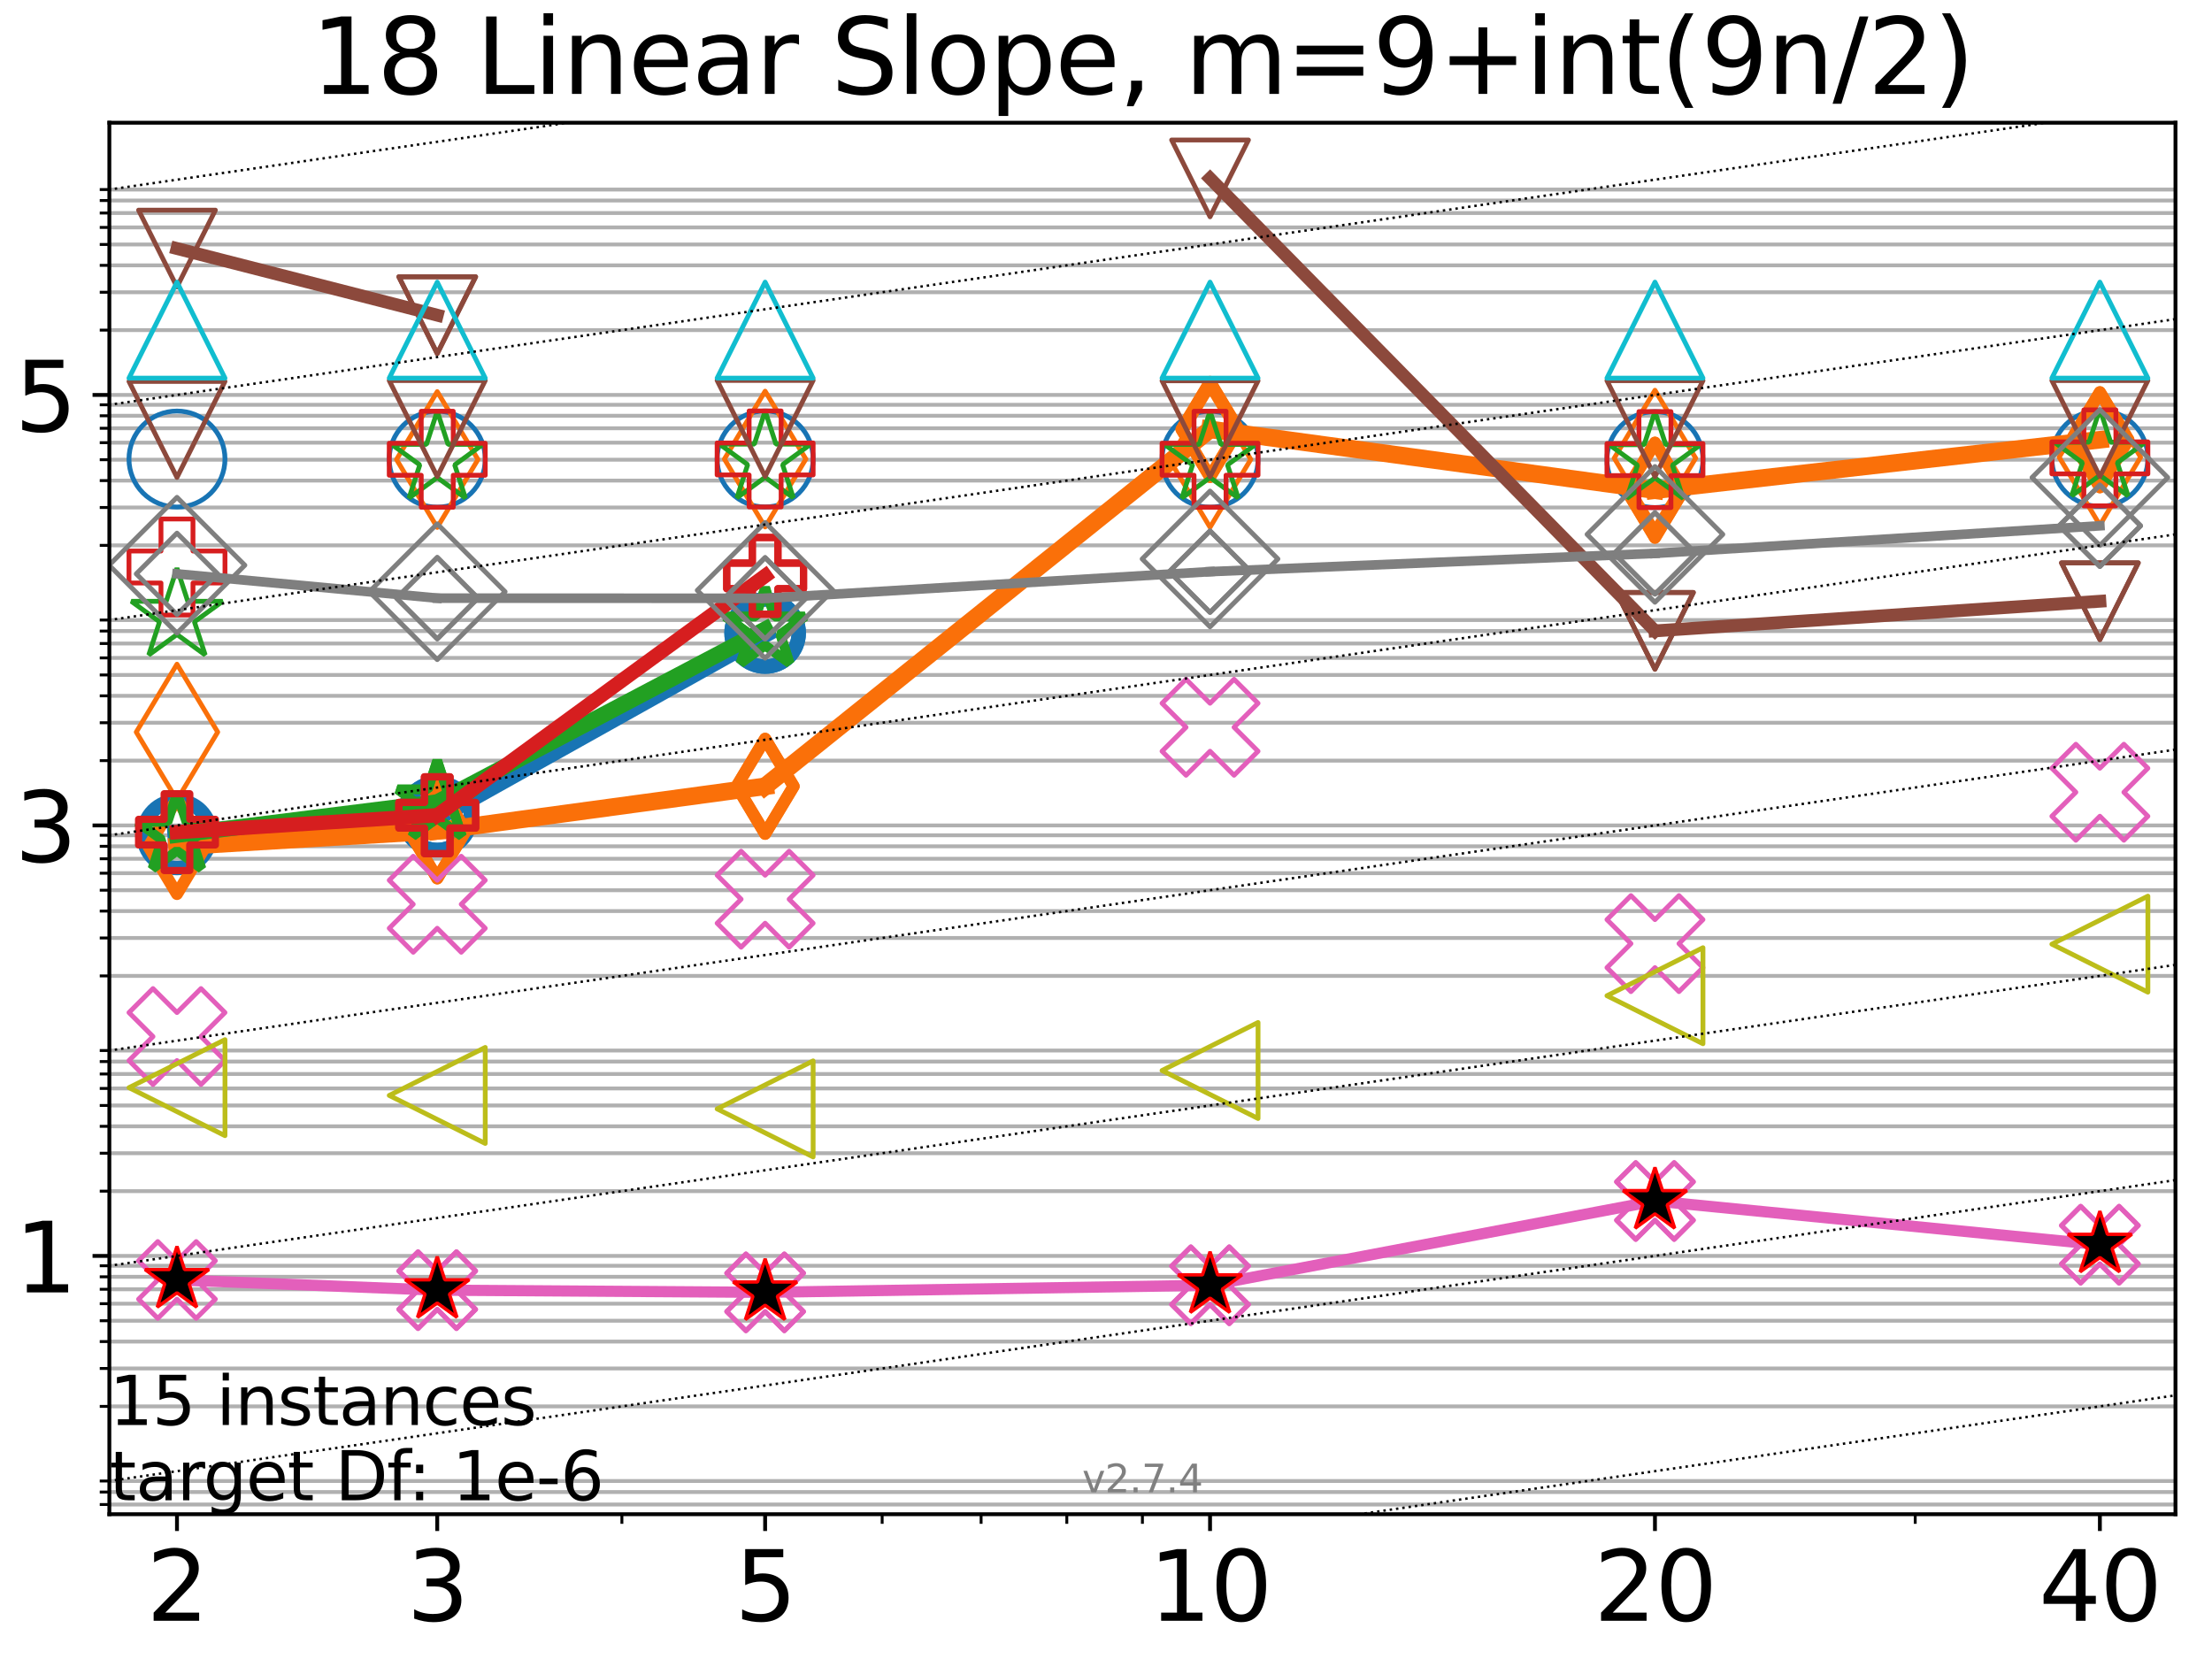 <?xml version="1.0" encoding="utf-8" standalone="no"?>
<!DOCTYPE svg PUBLIC "-//W3C//DTD SVG 1.1//EN"
  "http://www.w3.org/Graphics/SVG/1.1/DTD/svg11.dtd">
<svg xmlns:xlink="http://www.w3.org/1999/xlink" width="460.8pt" height="345.6pt" viewBox="0 0 460.8 345.6" xmlns="http://www.w3.org/2000/svg" version="1.1">
 <defs>
  <style type="text/css">*{stroke-linejoin: round; stroke-linecap: butt}</style>
 </defs>
 <g id="figure_1">
  <g id="patch_1">
   <path d="M 0 345.6 
L 460.8 345.6 
L 460.8 0 
L 0 0 
z
" style="fill: #ffffff"/>
  </g>
  <g id="axes_1">
   <g id="patch_2">
    <path d="M 22.78 315.44 
L 453.192 315.44 
L 453.192 25.56 
L 22.78 25.56 
z
" style="fill: #ffffff"/>
   </g>
   <g id="matplotlib.axis_1">
    <g id="xtick_1">
     <g id="line2d_1">
      <defs>
       <path id="m0dc48d6794" d="M 0 0 
L 0 3.5 
" style="stroke: #000000; stroke-width: 0.8"/>
      </defs>
      <g>
       <use xlink:href="#m0dc48d6794" x="36.868" y="315.44" style="stroke: #000000; stroke-width: 0.8"/>
      </g>
     </g>
     <g id="text_1">
      <!-- 2 -->
      <g transform="translate(30.506 337.637) scale(0.2 -0.2)">
       <defs>
        <path id="DejaVuSans-32" d="M 1228 531 
L 3431 531 
L 3431 0 
L 469 0 
L 469 531 
Q 828 903 1448 1529 
Q 2069 2156 2228 2338 
Q 2531 2678 2651 2914 
Q 2772 3150 2772 3378 
Q 2772 3750 2511 3984 
Q 2250 4219 1831 4219 
Q 1534 4219 1204 4116 
Q 875 4013 500 3803 
L 500 4441 
Q 881 4594 1212 4672 
Q 1544 4750 1819 4750 
Q 2544 4750 2975 4387 
Q 3406 4025 3406 3419 
Q 3406 3131 3298 2873 
Q 3191 2616 2906 2266 
Q 2828 2175 2409 1742 
Q 1991 1309 1228 531 
z
" transform="scale(0.016)"/>
       </defs>
       <use xlink:href="#DejaVuSans-32"/>
      </g>
     </g>
    </g>
    <g id="xtick_2">
     <g id="line2d_2">
      <g>
       <use xlink:href="#m0dc48d6794" x="91.085" y="315.44" style="stroke: #000000; stroke-width: 0.8"/>
      </g>
     </g>
     <g id="text_2">
      <!-- 3 -->
      <g transform="translate(84.723 337.637) scale(0.2 -0.2)">
       <defs>
        <path id="DejaVuSans-33" d="M 2597 2516 
Q 3050 2419 3304 2112 
Q 3559 1806 3559 1356 
Q 3559 666 3084 287 
Q 2609 -91 1734 -91 
Q 1441 -91 1130 -33 
Q 819 25 488 141 
L 488 750 
Q 750 597 1062 519 
Q 1375 441 1716 441 
Q 2309 441 2620 675 
Q 2931 909 2931 1356 
Q 2931 1769 2642 2001 
Q 2353 2234 1838 2234 
L 1294 2234 
L 1294 2753 
L 1863 2753 
Q 2328 2753 2575 2939 
Q 2822 3125 2822 3475 
Q 2822 3834 2567 4026 
Q 2313 4219 1838 4219 
Q 1578 4219 1281 4162 
Q 984 4106 628 3988 
L 628 4550 
Q 988 4650 1302 4700 
Q 1616 4750 1894 4750 
Q 2613 4750 3031 4423 
Q 3450 4097 3450 3541 
Q 3450 3153 3228 2886 
Q 3006 2619 2597 2516 
z
" transform="scale(0.016)"/>
       </defs>
       <use xlink:href="#DejaVuSans-33"/>
      </g>
     </g>
    </g>
    <g id="xtick_3">
     <g id="line2d_3">
      <g>
       <use xlink:href="#m0dc48d6794" x="159.39" y="315.44" style="stroke: #000000; stroke-width: 0.8"/>
      </g>
     </g>
     <g id="text_3">
      <!-- 5 -->
      <g transform="translate(153.028 337.637) scale(0.2 -0.2)">
       <defs>
        <path id="DejaVuSans-35" d="M 691 4666 
L 3169 4666 
L 3169 4134 
L 1269 4134 
L 1269 2991 
Q 1406 3038 1543 3061 
Q 1681 3084 1819 3084 
Q 2600 3084 3056 2656 
Q 3513 2228 3513 1497 
Q 3513 744 3044 326 
Q 2575 -91 1722 -91 
Q 1428 -91 1123 -41 
Q 819 9 494 109 
L 494 744 
Q 775 591 1075 516 
Q 1375 441 1709 441 
Q 2250 441 2565 725 
Q 2881 1009 2881 1497 
Q 2881 1984 2565 2268 
Q 2250 2553 1709 2553 
Q 1456 2553 1204 2497 
Q 953 2441 691 2322 
L 691 4666 
z
" transform="scale(0.016)"/>
       </defs>
       <use xlink:href="#DejaVuSans-35"/>
      </g>
     </g>
    </g>
    <g id="xtick_4">
     <g id="line2d_4">
      <g>
       <use xlink:href="#m0dc48d6794" x="252.074" y="315.44" style="stroke: #000000; stroke-width: 0.8"/>
      </g>
     </g>
     <g id="text_4">
      <!-- 10 -->
      <g transform="translate(239.349 337.637) scale(0.2 -0.2)">
       <defs>
        <path id="DejaVuSans-31" d="M 794 531 
L 1825 531 
L 1825 4091 
L 703 3866 
L 703 4441 
L 1819 4666 
L 2450 4666 
L 2450 531 
L 3481 531 
L 3481 0 
L 794 0 
L 794 531 
z
" transform="scale(0.016)"/>
        <path id="DejaVuSans-30" d="M 2034 4250 
Q 1547 4250 1301 3770 
Q 1056 3291 1056 2328 
Q 1056 1369 1301 889 
Q 1547 409 2034 409 
Q 2525 409 2770 889 
Q 3016 1369 3016 2328 
Q 3016 3291 2770 3770 
Q 2525 4250 2034 4250 
z
M 2034 4750 
Q 2819 4750 3233 4129 
Q 3647 3509 3647 2328 
Q 3647 1150 3233 529 
Q 2819 -91 2034 -91 
Q 1250 -91 836 529 
Q 422 1150 422 2328 
Q 422 3509 836 4129 
Q 1250 4750 2034 4750 
z
" transform="scale(0.016)"/>
       </defs>
       <use xlink:href="#DejaVuSans-31"/>
       <use xlink:href="#DejaVuSans-30" transform="translate(63.623 0)"/>
      </g>
     </g>
    </g>
    <g id="xtick_5">
     <g id="line2d_5">
      <g>
       <use xlink:href="#m0dc48d6794" x="344.758" y="315.44" style="stroke: #000000; stroke-width: 0.8"/>
      </g>
     </g>
     <g id="text_5">
      <!-- 20 -->
      <g transform="translate(332.033 337.637) scale(0.2 -0.2)">
       <use xlink:href="#DejaVuSans-32"/>
       <use xlink:href="#DejaVuSans-30" transform="translate(63.623 0)"/>
      </g>
     </g>
    </g>
    <g id="xtick_6">
     <g id="line2d_6">
      <g>
       <use xlink:href="#m0dc48d6794" x="437.443" y="315.44" style="stroke: #000000; stroke-width: 0.8"/>
      </g>
     </g>
     <g id="text_6">
      <!-- 40 -->
      <g transform="translate(424.718 337.637) scale(0.2 -0.2)">
       <defs>
        <path id="DejaVuSans-34" d="M 2419 4116 
L 825 1625 
L 2419 1625 
L 2419 4116 
z
M 2253 4666 
L 3047 4666 
L 3047 1625 
L 3713 1625 
L 3713 1100 
L 3047 1100 
L 3047 0 
L 2419 0 
L 2419 1100 
L 313 1100 
L 313 1709 
L 2253 4666 
z
" transform="scale(0.016)"/>
       </defs>
       <use xlink:href="#DejaVuSans-34"/>
       <use xlink:href="#DejaVuSans-30" transform="translate(63.623 0)"/>
      </g>
     </g>
    </g>
    <g id="xtick_7">
     <g id="line2d_7">
      <defs>
       <path id="m38d66ebc3e" d="M 0 0 
L 0 2 
" style="stroke: #000000; stroke-width: 0.6"/>
      </defs>
      <g>
       <use xlink:href="#m38d66ebc3e" x="129.552" y="315.44" style="stroke: #000000; stroke-width: 0.6"/>
      </g>
     </g>
    </g>
    <g id="xtick_8">
     <g id="line2d_8">
      <g>
       <use xlink:href="#m38d66ebc3e" x="183.769" y="315.44" style="stroke: #000000; stroke-width: 0.6"/>
      </g>
     </g>
    </g>
    <g id="xtick_9">
     <g id="line2d_9">
      <g>
       <use xlink:href="#m38d66ebc3e" x="204.381" y="315.44" style="stroke: #000000; stroke-width: 0.6"/>
      </g>
     </g>
    </g>
    <g id="xtick_10">
     <g id="line2d_10">
      <g>
       <use xlink:href="#m38d66ebc3e" x="222.237" y="315.44" style="stroke: #000000; stroke-width: 0.6"/>
      </g>
     </g>
    </g>
    <g id="xtick_11">
     <g id="line2d_11">
      <g>
       <use xlink:href="#m38d66ebc3e" x="237.986" y="315.44" style="stroke: #000000; stroke-width: 0.6"/>
      </g>
     </g>
    </g>
    <g id="xtick_12">
     <g id="line2d_12">
      <g>
       <use xlink:href="#m38d66ebc3e" x="398.975" y="315.44" style="stroke: #000000; stroke-width: 0.6"/>
      </g>
     </g>
    </g>
   </g>
   <g id="matplotlib.axis_2">
    <g id="ytick_1">
     <g id="line2d_13">
      <path d="M 22.78 261.632 
L 453.192 261.632 
" clip-path="url(#pdeba1f1f0e)" style="fill: none; stroke: #b0b0b0; stroke-width: 0.8; stroke-linecap: square"/>
     </g>
     <g id="line2d_14">
      <defs>
       <path id="m7673c74fd2" d="M 0 0 
L -3.5 0 
" style="stroke: #000000; stroke-width: 0.8"/>
      </defs>
      <g>
       <use xlink:href="#m7673c74fd2" x="22.78" y="261.632" style="stroke: #000000; stroke-width: 0.8"/>
      </g>
     </g>
     <g id="text_7">
      <!-- 1 -->
      <g transform="translate(3.055 269.23) scale(0.2 -0.2)">
       <use xlink:href="#DejaVuSans-31"/>
      </g>
     </g>
    </g>
    <g id="ytick_2">
     <g id="line2d_15">
      <path d="M 22.78 171.952 
L 453.192 171.952 
" clip-path="url(#pdeba1f1f0e)" style="fill: none; stroke: #b0b0b0; stroke-width: 0.8; stroke-linecap: square"/>
     </g>
     <g id="line2d_16">
      <g>
       <use xlink:href="#m7673c74fd2" x="22.78" y="171.952" style="stroke: #000000; stroke-width: 0.8"/>
      </g>
     </g>
     <g id="text_8">
      <!-- 3 -->
      <g transform="translate(3.055 179.55) scale(0.2 -0.2)">
       <use xlink:href="#DejaVuSans-33"/>
      </g>
     </g>
    </g>
    <g id="ytick_3">
     <g id="line2d_17">
      <path d="M 22.78 82.272 
L 453.192 82.272 
" clip-path="url(#pdeba1f1f0e)" style="fill: none; stroke: #b0b0b0; stroke-width: 0.8; stroke-linecap: square"/>
     </g>
     <g id="line2d_18">
      <g>
       <use xlink:href="#m7673c74fd2" x="22.78" y="82.272" style="stroke: #000000; stroke-width: 0.8"/>
      </g>
     </g>
     <g id="text_9">
      <!-- 5 -->
      <g transform="translate(3.055 89.87) scale(0.2 -0.2)">
       <use xlink:href="#DejaVuSans-35"/>
      </g>
     </g>
    </g>
    <g id="ytick_4">
     <g id="line2d_19">
      <path d="M 22.78 313.418 
L 453.192 313.418 
" clip-path="url(#pdeba1f1f0e)" style="fill: none; stroke: #b0b0b0; stroke-width: 0.8; stroke-linecap: square"/>
     </g>
     <g id="line2d_20">
      <defs>
       <path id="mf096960437" d="M 0 0 
L -2 0 
" style="stroke: #000000; stroke-width: 0.6"/>
      </defs>
      <g>
       <use xlink:href="#mf096960437" x="22.78" y="313.418" style="stroke: #000000; stroke-width: 0.6"/>
      </g>
     </g>
    </g>
    <g id="ytick_5">
     <g id="line2d_21">
      <path d="M 22.78 310.817 
L 453.192 310.817 
" clip-path="url(#pdeba1f1f0e)" style="fill: none; stroke: #b0b0b0; stroke-width: 0.8; stroke-linecap: square"/>
     </g>
     <g id="line2d_22">
      <g>
       <use xlink:href="#mf096960437" x="22.78" y="310.817" style="stroke: #000000; stroke-width: 0.6"/>
      </g>
     </g>
    </g>
    <g id="ytick_6">
     <g id="line2d_23">
      <path d="M 22.78 308.524 
L 453.192 308.524 
" clip-path="url(#pdeba1f1f0e)" style="fill: none; stroke: #b0b0b0; stroke-width: 0.8; stroke-linecap: square"/>
     </g>
     <g id="line2d_24">
      <g>
       <use xlink:href="#mf096960437" x="22.78" y="308.524" style="stroke: #000000; stroke-width: 0.6"/>
      </g>
     </g>
    </g>
    <g id="ytick_7">
     <g id="line2d_25">
      <path d="M 22.78 292.974 
L 453.192 292.974 
" clip-path="url(#pdeba1f1f0e)" style="fill: none; stroke: #b0b0b0; stroke-width: 0.8; stroke-linecap: square"/>
     </g>
     <g id="line2d_26">
      <g>
       <use xlink:href="#mf096960437" x="22.78" y="292.974" style="stroke: #000000; stroke-width: 0.6"/>
      </g>
     </g>
    </g>
    <g id="ytick_8">
     <g id="line2d_27">
      <path d="M 22.78 285.078 
L 453.192 285.078 
" clip-path="url(#pdeba1f1f0e)" style="fill: none; stroke: #b0b0b0; stroke-width: 0.8; stroke-linecap: square"/>
     </g>
     <g id="line2d_28">
      <g>
       <use xlink:href="#mf096960437" x="22.78" y="285.078" style="stroke: #000000; stroke-width: 0.6"/>
      </g>
     </g>
    </g>
    <g id="ytick_9">
     <g id="line2d_29">
      <path d="M 22.78 279.476 
L 453.192 279.476 
" clip-path="url(#pdeba1f1f0e)" style="fill: none; stroke: #b0b0b0; stroke-width: 0.8; stroke-linecap: square"/>
     </g>
     <g id="line2d_30">
      <g>
       <use xlink:href="#mf096960437" x="22.78" y="279.476" style="stroke: #000000; stroke-width: 0.6"/>
      </g>
     </g>
    </g>
    <g id="ytick_10">
     <g id="line2d_31">
      <path d="M 22.78 275.13 
L 453.192 275.13 
" clip-path="url(#pdeba1f1f0e)" style="fill: none; stroke: #b0b0b0; stroke-width: 0.8; stroke-linecap: square"/>
     </g>
     <g id="line2d_32">
      <g>
       <use xlink:href="#mf096960437" x="22.78" y="275.13" style="stroke: #000000; stroke-width: 0.6"/>
      </g>
     </g>
    </g>
    <g id="ytick_11">
     <g id="line2d_33">
      <path d="M 22.78 271.58 
L 453.192 271.58 
" clip-path="url(#pdeba1f1f0e)" style="fill: none; stroke: #b0b0b0; stroke-width: 0.8; stroke-linecap: square"/>
     </g>
     <g id="line2d_34">
      <g>
       <use xlink:href="#mf096960437" x="22.78" y="271.58" style="stroke: #000000; stroke-width: 0.6"/>
      </g>
     </g>
    </g>
    <g id="ytick_12">
     <g id="line2d_35">
      <path d="M 22.78 268.578 
L 453.192 268.578 
" clip-path="url(#pdeba1f1f0e)" style="fill: none; stroke: #b0b0b0; stroke-width: 0.8; stroke-linecap: square"/>
     </g>
     <g id="line2d_36">
      <g>
       <use xlink:href="#mf096960437" x="22.78" y="268.578" style="stroke: #000000; stroke-width: 0.6"/>
      </g>
     </g>
    </g>
    <g id="ytick_13">
     <g id="line2d_37">
      <path d="M 22.78 265.977 
L 453.192 265.977 
" clip-path="url(#pdeba1f1f0e)" style="fill: none; stroke: #b0b0b0; stroke-width: 0.8; stroke-linecap: square"/>
     </g>
     <g id="line2d_38">
      <g>
       <use xlink:href="#mf096960437" x="22.78" y="265.977" style="stroke: #000000; stroke-width: 0.6"/>
      </g>
     </g>
    </g>
    <g id="ytick_14">
     <g id="line2d_39">
      <path d="M 22.78 263.684 
L 453.192 263.684 
" clip-path="url(#pdeba1f1f0e)" style="fill: none; stroke: #b0b0b0; stroke-width: 0.8; stroke-linecap: square"/>
     </g>
     <g id="line2d_40">
      <g>
       <use xlink:href="#mf096960437" x="22.78" y="263.684" style="stroke: #000000; stroke-width: 0.6"/>
      </g>
     </g>
    </g>
    <g id="ytick_15">
     <g id="line2d_41">
      <path d="M 22.78 248.134 
L 453.192 248.134 
" clip-path="url(#pdeba1f1f0e)" style="fill: none; stroke: #b0b0b0; stroke-width: 0.8; stroke-linecap: square"/>
     </g>
     <g id="line2d_42">
      <g>
       <use xlink:href="#mf096960437" x="22.78" y="248.134" style="stroke: #000000; stroke-width: 0.6"/>
      </g>
     </g>
    </g>
    <g id="ytick_16">
     <g id="line2d_43">
      <path d="M 22.78 240.238 
L 453.192 240.238 
" clip-path="url(#pdeba1f1f0e)" style="fill: none; stroke: #b0b0b0; stroke-width: 0.8; stroke-linecap: square"/>
     </g>
     <g id="line2d_44">
      <g>
       <use xlink:href="#mf096960437" x="22.78" y="240.238" style="stroke: #000000; stroke-width: 0.6"/>
      </g>
     </g>
    </g>
    <g id="ytick_17">
     <g id="line2d_45">
      <path d="M 22.78 234.636 
L 453.192 234.636 
" clip-path="url(#pdeba1f1f0e)" style="fill: none; stroke: #b0b0b0; stroke-width: 0.8; stroke-linecap: square"/>
     </g>
     <g id="line2d_46">
      <g>
       <use xlink:href="#mf096960437" x="22.78" y="234.636" style="stroke: #000000; stroke-width: 0.6"/>
      </g>
     </g>
    </g>
    <g id="ytick_18">
     <g id="line2d_47">
      <path d="M 22.78 230.29 
L 453.192 230.29 
" clip-path="url(#pdeba1f1f0e)" style="fill: none; stroke: #b0b0b0; stroke-width: 0.8; stroke-linecap: square"/>
     </g>
     <g id="line2d_48">
      <g>
       <use xlink:href="#mf096960437" x="22.78" y="230.29" style="stroke: #000000; stroke-width: 0.6"/>
      </g>
     </g>
    </g>
    <g id="ytick_19">
     <g id="line2d_49">
      <path d="M 22.78 226.74 
L 453.192 226.74 
" clip-path="url(#pdeba1f1f0e)" style="fill: none; stroke: #b0b0b0; stroke-width: 0.8; stroke-linecap: square"/>
     </g>
     <g id="line2d_50">
      <g>
       <use xlink:href="#mf096960437" x="22.78" y="226.74" style="stroke: #000000; stroke-width: 0.6"/>
      </g>
     </g>
    </g>
    <g id="ytick_20">
     <g id="line2d_51">
      <path d="M 22.78 223.738 
L 453.192 223.738 
" clip-path="url(#pdeba1f1f0e)" style="fill: none; stroke: #b0b0b0; stroke-width: 0.8; stroke-linecap: square"/>
     </g>
     <g id="line2d_52">
      <g>
       <use xlink:href="#mf096960437" x="22.78" y="223.738" style="stroke: #000000; stroke-width: 0.6"/>
      </g>
     </g>
    </g>
    <g id="ytick_21">
     <g id="line2d_53">
      <path d="M 22.78 221.137 
L 453.192 221.137 
" clip-path="url(#pdeba1f1f0e)" style="fill: none; stroke: #b0b0b0; stroke-width: 0.8; stroke-linecap: square"/>
     </g>
     <g id="line2d_54">
      <g>
       <use xlink:href="#mf096960437" x="22.78" y="221.137" style="stroke: #000000; stroke-width: 0.6"/>
      </g>
     </g>
    </g>
    <g id="ytick_22">
     <g id="line2d_55">
      <path d="M 22.78 218.844 
L 453.192 218.844 
" clip-path="url(#pdeba1f1f0e)" style="fill: none; stroke: #b0b0b0; stroke-width: 0.8; stroke-linecap: square"/>
     </g>
     <g id="line2d_56">
      <g>
       <use xlink:href="#mf096960437" x="22.78" y="218.844" style="stroke: #000000; stroke-width: 0.6"/>
      </g>
     </g>
    </g>
    <g id="ytick_23">
     <g id="line2d_57">
      <path d="M 22.78 203.294 
L 453.192 203.294 
" clip-path="url(#pdeba1f1f0e)" style="fill: none; stroke: #b0b0b0; stroke-width: 0.8; stroke-linecap: square"/>
     </g>
     <g id="line2d_58">
      <g>
       <use xlink:href="#mf096960437" x="22.78" y="203.294" style="stroke: #000000; stroke-width: 0.6"/>
      </g>
     </g>
    </g>
    <g id="ytick_24">
     <g id="line2d_59">
      <path d="M 22.78 195.398 
L 453.192 195.398 
" clip-path="url(#pdeba1f1f0e)" style="fill: none; stroke: #b0b0b0; stroke-width: 0.8; stroke-linecap: square"/>
     </g>
     <g id="line2d_60">
      <g>
       <use xlink:href="#mf096960437" x="22.78" y="195.398" style="stroke: #000000; stroke-width: 0.6"/>
      </g>
     </g>
    </g>
    <g id="ytick_25">
     <g id="line2d_61">
      <path d="M 22.78 189.795 
L 453.192 189.795 
" clip-path="url(#pdeba1f1f0e)" style="fill: none; stroke: #b0b0b0; stroke-width: 0.8; stroke-linecap: square"/>
     </g>
     <g id="line2d_62">
      <g>
       <use xlink:href="#mf096960437" x="22.78" y="189.795" style="stroke: #000000; stroke-width: 0.6"/>
      </g>
     </g>
    </g>
    <g id="ytick_26">
     <g id="line2d_63">
      <path d="M 22.78 185.45 
L 453.192 185.45 
" clip-path="url(#pdeba1f1f0e)" style="fill: none; stroke: #b0b0b0; stroke-width: 0.8; stroke-linecap: square"/>
     </g>
     <g id="line2d_64">
      <g>
       <use xlink:href="#mf096960437" x="22.78" y="185.45" style="stroke: #000000; stroke-width: 0.6"/>
      </g>
     </g>
    </g>
    <g id="ytick_27">
     <g id="line2d_65">
      <path d="M 22.78 181.9 
L 453.192 181.9 
" clip-path="url(#pdeba1f1f0e)" style="fill: none; stroke: #b0b0b0; stroke-width: 0.8; stroke-linecap: square"/>
     </g>
     <g id="line2d_66">
      <g>
       <use xlink:href="#mf096960437" x="22.78" y="181.9" style="stroke: #000000; stroke-width: 0.6"/>
      </g>
     </g>
    </g>
    <g id="ytick_28">
     <g id="line2d_67">
      <path d="M 22.78 178.898 
L 453.192 178.898 
" clip-path="url(#pdeba1f1f0e)" style="fill: none; stroke: #b0b0b0; stroke-width: 0.8; stroke-linecap: square"/>
     </g>
     <g id="line2d_68">
      <g>
       <use xlink:href="#mf096960437" x="22.78" y="178.898" style="stroke: #000000; stroke-width: 0.6"/>
      </g>
     </g>
    </g>
    <g id="ytick_29">
     <g id="line2d_69">
      <path d="M 22.78 176.297 
L 453.192 176.297 
" clip-path="url(#pdeba1f1f0e)" style="fill: none; stroke: #b0b0b0; stroke-width: 0.8; stroke-linecap: square"/>
     </g>
     <g id="line2d_70">
      <g>
       <use xlink:href="#mf096960437" x="22.78" y="176.297" style="stroke: #000000; stroke-width: 0.6"/>
      </g>
     </g>
    </g>
    <g id="ytick_30">
     <g id="line2d_71">
      <path d="M 22.78 174.004 
L 453.192 174.004 
" clip-path="url(#pdeba1f1f0e)" style="fill: none; stroke: #b0b0b0; stroke-width: 0.8; stroke-linecap: square"/>
     </g>
     <g id="line2d_72">
      <g>
       <use xlink:href="#mf096960437" x="22.78" y="174.004" style="stroke: #000000; stroke-width: 0.6"/>
      </g>
     </g>
    </g>
    <g id="ytick_31">
     <g id="line2d_73">
      <path d="M 22.78 158.454 
L 453.192 158.454 
" clip-path="url(#pdeba1f1f0e)" style="fill: none; stroke: #b0b0b0; stroke-width: 0.8; stroke-linecap: square"/>
     </g>
     <g id="line2d_74">
      <g>
       <use xlink:href="#mf096960437" x="22.78" y="158.454" style="stroke: #000000; stroke-width: 0.6"/>
      </g>
     </g>
    </g>
    <g id="ytick_32">
     <g id="line2d_75">
      <path d="M 22.78 150.558 
L 453.192 150.558 
" clip-path="url(#pdeba1f1f0e)" style="fill: none; stroke: #b0b0b0; stroke-width: 0.8; stroke-linecap: square"/>
     </g>
     <g id="line2d_76">
      <g>
       <use xlink:href="#mf096960437" x="22.78" y="150.558" style="stroke: #000000; stroke-width: 0.6"/>
      </g>
     </g>
    </g>
    <g id="ytick_33">
     <g id="line2d_77">
      <path d="M 22.78 144.955 
L 453.192 144.955 
" clip-path="url(#pdeba1f1f0e)" style="fill: none; stroke: #b0b0b0; stroke-width: 0.8; stroke-linecap: square"/>
     </g>
     <g id="line2d_78">
      <g>
       <use xlink:href="#mf096960437" x="22.78" y="144.955" style="stroke: #000000; stroke-width: 0.6"/>
      </g>
     </g>
    </g>
    <g id="ytick_34">
     <g id="line2d_79">
      <path d="M 22.78 140.61 
L 453.192 140.61 
" clip-path="url(#pdeba1f1f0e)" style="fill: none; stroke: #b0b0b0; stroke-width: 0.8; stroke-linecap: square"/>
     </g>
     <g id="line2d_80">
      <g>
       <use xlink:href="#mf096960437" x="22.78" y="140.61" style="stroke: #000000; stroke-width: 0.6"/>
      </g>
     </g>
    </g>
    <g id="ytick_35">
     <g id="line2d_81">
      <path d="M 22.78 137.059 
L 453.192 137.059 
" clip-path="url(#pdeba1f1f0e)" style="fill: none; stroke: #b0b0b0; stroke-width: 0.8; stroke-linecap: square"/>
     </g>
     <g id="line2d_82">
      <g>
       <use xlink:href="#mf096960437" x="22.78" y="137.059" style="stroke: #000000; stroke-width: 0.6"/>
      </g>
     </g>
    </g>
    <g id="ytick_36">
     <g id="line2d_83">
      <path d="M 22.78 134.058 
L 453.192 134.058 
" clip-path="url(#pdeba1f1f0e)" style="fill: none; stroke: #b0b0b0; stroke-width: 0.8; stroke-linecap: square"/>
     </g>
     <g id="line2d_84">
      <g>
       <use xlink:href="#mf096960437" x="22.78" y="134.058" style="stroke: #000000; stroke-width: 0.6"/>
      </g>
     </g>
    </g>
    <g id="ytick_37">
     <g id="line2d_85">
      <path d="M 22.78 131.457 
L 453.192 131.457 
" clip-path="url(#pdeba1f1f0e)" style="fill: none; stroke: #b0b0b0; stroke-width: 0.8; stroke-linecap: square"/>
     </g>
     <g id="line2d_86">
      <g>
       <use xlink:href="#mf096960437" x="22.78" y="131.457" style="stroke: #000000; stroke-width: 0.6"/>
      </g>
     </g>
    </g>
    <g id="ytick_38">
     <g id="line2d_87">
      <path d="M 22.78 129.164 
L 453.192 129.164 
" clip-path="url(#pdeba1f1f0e)" style="fill: none; stroke: #b0b0b0; stroke-width: 0.8; stroke-linecap: square"/>
     </g>
     <g id="line2d_88">
      <g>
       <use xlink:href="#mf096960437" x="22.78" y="129.164" style="stroke: #000000; stroke-width: 0.6"/>
      </g>
     </g>
    </g>
    <g id="ytick_39">
     <g id="line2d_89">
      <path d="M 22.78 113.614 
L 453.192 113.614 
" clip-path="url(#pdeba1f1f0e)" style="fill: none; stroke: #b0b0b0; stroke-width: 0.8; stroke-linecap: square"/>
     </g>
     <g id="line2d_90">
      <g>
       <use xlink:href="#mf096960437" x="22.78" y="113.614" style="stroke: #000000; stroke-width: 0.6"/>
      </g>
     </g>
    </g>
    <g id="ytick_40">
     <g id="line2d_91">
      <path d="M 22.78 105.718 
L 453.192 105.718 
" clip-path="url(#pdeba1f1f0e)" style="fill: none; stroke: #b0b0b0; stroke-width: 0.8; stroke-linecap: square"/>
     </g>
     <g id="line2d_92">
      <g>
       <use xlink:href="#mf096960437" x="22.78" y="105.718" style="stroke: #000000; stroke-width: 0.6"/>
      </g>
     </g>
    </g>
    <g id="ytick_41">
     <g id="line2d_93">
      <path d="M 22.78 100.115 
L 453.192 100.115 
" clip-path="url(#pdeba1f1f0e)" style="fill: none; stroke: #b0b0b0; stroke-width: 0.8; stroke-linecap: square"/>
     </g>
     <g id="line2d_94">
      <g>
       <use xlink:href="#mf096960437" x="22.78" y="100.115" style="stroke: #000000; stroke-width: 0.6"/>
      </g>
     </g>
    </g>
    <g id="ytick_42">
     <g id="line2d_95">
      <path d="M 22.78 95.77 
L 453.192 95.77 
" clip-path="url(#pdeba1f1f0e)" style="fill: none; stroke: #b0b0b0; stroke-width: 0.8; stroke-linecap: square"/>
     </g>
     <g id="line2d_96">
      <g>
       <use xlink:href="#mf096960437" x="22.78" y="95.77" style="stroke: #000000; stroke-width: 0.6"/>
      </g>
     </g>
    </g>
    <g id="ytick_43">
     <g id="line2d_97">
      <path d="M 22.78 92.219 
L 453.192 92.219 
" clip-path="url(#pdeba1f1f0e)" style="fill: none; stroke: #b0b0b0; stroke-width: 0.8; stroke-linecap: square"/>
     </g>
     <g id="line2d_98">
      <g>
       <use xlink:href="#mf096960437" x="22.78" y="92.219" style="stroke: #000000; stroke-width: 0.6"/>
      </g>
     </g>
    </g>
    <g id="ytick_44">
     <g id="line2d_99">
      <path d="M 22.78 89.218 
L 453.192 89.218 
" clip-path="url(#pdeba1f1f0e)" style="fill: none; stroke: #b0b0b0; stroke-width: 0.8; stroke-linecap: square"/>
     </g>
     <g id="line2d_100">
      <g>
       <use xlink:href="#mf096960437" x="22.78" y="89.218" style="stroke: #000000; stroke-width: 0.6"/>
      </g>
     </g>
    </g>
    <g id="ytick_45">
     <g id="line2d_101">
      <path d="M 22.78 86.617 
L 453.192 86.617 
" clip-path="url(#pdeba1f1f0e)" style="fill: none; stroke: #b0b0b0; stroke-width: 0.8; stroke-linecap: square"/>
     </g>
     <g id="line2d_102">
      <g>
       <use xlink:href="#mf096960437" x="22.78" y="86.617" style="stroke: #000000; stroke-width: 0.6"/>
      </g>
     </g>
    </g>
    <g id="ytick_46">
     <g id="line2d_103">
      <path d="M 22.78 84.323 
L 453.192 84.323 
" clip-path="url(#pdeba1f1f0e)" style="fill: none; stroke: #b0b0b0; stroke-width: 0.8; stroke-linecap: square"/>
     </g>
     <g id="line2d_104">
      <g>
       <use xlink:href="#mf096960437" x="22.78" y="84.323" style="stroke: #000000; stroke-width: 0.6"/>
      </g>
     </g>
    </g>
    <g id="ytick_47">
     <g id="line2d_105">
      <path d="M 22.78 68.774 
L 453.192 68.774 
" clip-path="url(#pdeba1f1f0e)" style="fill: none; stroke: #b0b0b0; stroke-width: 0.8; stroke-linecap: square"/>
     </g>
     <g id="line2d_106">
      <g>
       <use xlink:href="#mf096960437" x="22.78" y="68.774" style="stroke: #000000; stroke-width: 0.6"/>
      </g>
     </g>
    </g>
    <g id="ytick_48">
     <g id="line2d_107">
      <path d="M 22.78 60.878 
L 453.192 60.878 
" clip-path="url(#pdeba1f1f0e)" style="fill: none; stroke: #b0b0b0; stroke-width: 0.8; stroke-linecap: square"/>
     </g>
     <g id="line2d_108">
      <g>
       <use xlink:href="#mf096960437" x="22.78" y="60.878" style="stroke: #000000; stroke-width: 0.6"/>
      </g>
     </g>
    </g>
    <g id="ytick_49">
     <g id="line2d_109">
      <path d="M 22.78 55.275 
L 453.192 55.275 
" clip-path="url(#pdeba1f1f0e)" style="fill: none; stroke: #b0b0b0; stroke-width: 0.8; stroke-linecap: square"/>
     </g>
     <g id="line2d_110">
      <g>
       <use xlink:href="#mf096960437" x="22.78" y="55.275" style="stroke: #000000; stroke-width: 0.6"/>
      </g>
     </g>
    </g>
    <g id="ytick_50">
     <g id="line2d_111">
      <path d="M 22.78 50.93 
L 453.192 50.93 
" clip-path="url(#pdeba1f1f0e)" style="fill: none; stroke: #b0b0b0; stroke-width: 0.8; stroke-linecap: square"/>
     </g>
     <g id="line2d_112">
      <g>
       <use xlink:href="#mf096960437" x="22.78" y="50.93" style="stroke: #000000; stroke-width: 0.6"/>
      </g>
     </g>
    </g>
    <g id="ytick_51">
     <g id="line2d_113">
      <path d="M 22.78 47.379 
L 453.192 47.379 
" clip-path="url(#pdeba1f1f0e)" style="fill: none; stroke: #b0b0b0; stroke-width: 0.8; stroke-linecap: square"/>
     </g>
     <g id="line2d_114">
      <g>
       <use xlink:href="#mf096960437" x="22.78" y="47.379" style="stroke: #000000; stroke-width: 0.6"/>
      </g>
     </g>
    </g>
    <g id="ytick_52">
     <g id="line2d_115">
      <path d="M 22.78 44.377 
L 453.192 44.377 
" clip-path="url(#pdeba1f1f0e)" style="fill: none; stroke: #b0b0b0; stroke-width: 0.8; stroke-linecap: square"/>
     </g>
     <g id="line2d_116">
      <g>
       <use xlink:href="#mf096960437" x="22.78" y="44.377" style="stroke: #000000; stroke-width: 0.6"/>
      </g>
     </g>
    </g>
    <g id="ytick_53">
     <g id="line2d_117">
      <path d="M 22.78 41.777 
L 453.192 41.777 
" clip-path="url(#pdeba1f1f0e)" style="fill: none; stroke: #b0b0b0; stroke-width: 0.8; stroke-linecap: square"/>
     </g>
     <g id="line2d_118">
      <g>
       <use xlink:href="#mf096960437" x="22.78" y="41.777" style="stroke: #000000; stroke-width: 0.6"/>
      </g>
     </g>
    </g>
    <g id="ytick_54">
     <g id="line2d_119">
      <path d="M 22.78 39.483 
L 453.192 39.483 
" clip-path="url(#pdeba1f1f0e)" style="fill: none; stroke: #b0b0b0; stroke-width: 0.8; stroke-linecap: square"/>
     </g>
     <g id="line2d_120">
      <g>
       <use xlink:href="#mf096960437" x="22.78" y="39.483" style="stroke: #000000; stroke-width: 0.6"/>
      </g>
     </g>
    </g>
   </g>
   <g id="line2d_121">
    <path d="M 36.868 173.829 
L 91.085 170.062 
" clip-path="url(#pdeba1f1f0e)" style="fill: none; stroke: #1874b4; stroke-width: 4; stroke-linecap: square"/>
    <defs>
     <path id="mcc9abfde54" d="M 0 7 
C 1.856 7 3.637 6.262 4.95 4.95 
C 6.262 3.637 7 1.856 7 0 
C 7 -1.856 6.262 -3.637 4.95 -4.95 
C 3.637 -6.262 1.856 -7 0 -7 
C -1.856 -7 -3.637 -6.262 -4.95 -4.95 
C -6.262 -3.637 -7 -1.856 -7 0 
C -7 1.856 -6.262 3.637 -4.95 4.95 
C -3.637 6.262 -1.856 7 0 7 
z
" style="stroke: #1874b4; stroke-width: 3"/>
    </defs>
    <g clip-path="url(#pdeba1f1f0e)">
     <use xlink:href="#mcc9abfde54" x="36.868" y="173.829" style="fill-opacity: 0; stroke: #1874b4; stroke-width: 3"/>
     <use xlink:href="#mcc9abfde54" x="91.085" y="170.062" style="fill-opacity: 0; stroke: #1874b4; stroke-width: 3"/>
    </g>
   </g>
   <g id="line2d_122">
    <path d="M 91.085 170.062 
L 159.39 131.863 
" clip-path="url(#pdeba1f1f0e)" style="fill: none; stroke: #1874b4; stroke-width: 4; stroke-linecap: square"/>
    <g clip-path="url(#pdeba1f1f0e)">
     <use xlink:href="#mcc9abfde54" x="91.085" y="170.062" style="fill-opacity: 0; stroke: #1874b4; stroke-width: 3"/>
     <use xlink:href="#mcc9abfde54" x="159.39" y="131.863" style="fill-opacity: 0; stroke: #1874b4; stroke-width: 3"/>
    </g>
   </g>
   <g id="line2d_123">
    <path d="M 159.39 131.863 
" clip-path="url(#pdeba1f1f0e)" style="fill: none; stroke: #1874b4; stroke-width: 4; stroke-linecap: square"/>
    <g clip-path="url(#pdeba1f1f0e)">
     <use xlink:href="#mcc9abfde54" x="159.39" y="131.863" style="fill-opacity: 0; stroke: #1874b4; stroke-width: 3"/>
    </g>
   </g>
   <g id="line2d_124"/>
   <g id="line2d_125">
    <defs>
     <path id="m545d8f9cfb" d="M 0 10 
C 2.652 10 5.196 8.946 7.071 7.071 
C 8.946 5.196 10 2.652 10 0 
C 10 -2.652 8.946 -5.196 7.071 -7.071 
C 5.196 -8.946 2.652 -10 0 -10 
C -2.652 -10 -5.196 -8.946 -7.071 -7.071 
C -8.946 -5.196 -10 -2.652 -10 0 
C -10 2.652 -8.946 5.196 -7.071 7.071 
C -5.196 8.946 -2.652 10 0 10 
z
" style="stroke: #1874b4"/>
    </defs>
    <g clip-path="url(#pdeba1f1f0e)">
     <use xlink:href="#m545d8f9cfb" x="36.868" y="95.628" style="fill-opacity: 0; stroke: #1874b4"/>
     <use xlink:href="#m545d8f9cfb" x="91.085" y="95.655" style="fill-opacity: 0; stroke: #1874b4"/>
     <use xlink:href="#m545d8f9cfb" x="159.39" y="95.612" style="fill-opacity: 0; stroke: #1874b4"/>
     <use xlink:href="#m545d8f9cfb" x="252.074" y="95.665" style="fill-opacity: 0; stroke: #1874b4"/>
     <use xlink:href="#m545d8f9cfb" x="344.758" y="95.746" style="fill-opacity: 0; stroke: #1874b4"/>
     <use xlink:href="#m545d8f9cfb" x="437.443" y="95.49" style="fill-opacity: 0; stroke: #1874b4"/>
    </g>
   </g>
   <g id="line2d_126">
    <path d="M 36.868 176.34 
L 91.085 173.084 
" clip-path="url(#pdeba1f1f0e)" style="fill: none; stroke: #fa7009; stroke-width: 3.667; stroke-linecap: square"/>
    <defs>
     <path id="md115b6fbb6" d="M 0 9.899 
L 5.94 0 
L 0 -9.899 
L -5.94 0 
z
" style="stroke: #fa7009; stroke-width: 2.5; stroke-linejoin: miter"/>
    </defs>
    <g clip-path="url(#pdeba1f1f0e)">
     <use xlink:href="#md115b6fbb6" x="36.868" y="176.34" style="fill-opacity: 0; stroke: #fa7009; stroke-width: 2.5; stroke-linejoin: miter"/>
     <use xlink:href="#md115b6fbb6" x="91.085" y="173.084" style="fill-opacity: 0; stroke: #fa7009; stroke-width: 2.5; stroke-linejoin: miter"/>
    </g>
   </g>
   <g id="line2d_127">
    <path d="M 91.085 173.084 
L 159.39 163.801 
" clip-path="url(#pdeba1f1f0e)" style="fill: none; stroke: #fa7009; stroke-width: 3.667; stroke-linecap: square"/>
    <g clip-path="url(#pdeba1f1f0e)">
     <use xlink:href="#md115b6fbb6" x="91.085" y="173.084" style="fill-opacity: 0; stroke: #fa7009; stroke-width: 2.5; stroke-linejoin: miter"/>
     <use xlink:href="#md115b6fbb6" x="159.39" y="163.801" style="fill-opacity: 0; stroke: #fa7009; stroke-width: 2.5; stroke-linejoin: miter"/>
    </g>
   </g>
   <g id="line2d_128">
    <path d="M 159.39 163.801 
L 252.074 89.451 
" clip-path="url(#pdeba1f1f0e)" style="fill: none; stroke: #fa7009; stroke-width: 3.667; stroke-linecap: square"/>
    <g clip-path="url(#pdeba1f1f0e)">
     <use xlink:href="#md115b6fbb6" x="159.39" y="163.801" style="fill-opacity: 0; stroke: #fa7009; stroke-width: 2.5; stroke-linejoin: miter"/>
     <use xlink:href="#md115b6fbb6" x="252.074" y="89.451" style="fill-opacity: 0; stroke: #fa7009; stroke-width: 2.5; stroke-linejoin: miter"/>
    </g>
   </g>
   <g id="line2d_129">
    <path d="M 252.074 89.451 
L 344.758 102.117 
" clip-path="url(#pdeba1f1f0e)" style="fill: none; stroke: #fa7009; stroke-width: 3.667; stroke-linecap: square"/>
    <g clip-path="url(#pdeba1f1f0e)">
     <use xlink:href="#md115b6fbb6" x="252.074" y="89.451" style="fill-opacity: 0; stroke: #fa7009; stroke-width: 2.5; stroke-linejoin: miter"/>
     <use xlink:href="#md115b6fbb6" x="344.758" y="102.117" style="fill-opacity: 0; stroke: #fa7009; stroke-width: 2.5; stroke-linejoin: miter"/>
    </g>
   </g>
   <g id="line2d_130">
    <path d="M 344.758 102.117 
L 437.443 91.605 
" clip-path="url(#pdeba1f1f0e)" style="fill: none; stroke: #fa7009; stroke-width: 3.667; stroke-linecap: square"/>
    <g clip-path="url(#pdeba1f1f0e)">
     <use xlink:href="#md115b6fbb6" x="344.758" y="102.117" style="fill-opacity: 0; stroke: #fa7009; stroke-width: 2.5; stroke-linejoin: miter"/>
     <use xlink:href="#md115b6fbb6" x="437.443" y="91.605" style="fill-opacity: 0; stroke: #fa7009; stroke-width: 2.5; stroke-linejoin: miter"/>
    </g>
   </g>
   <g id="line2d_131">
    <path d="M 437.443 91.605 
" clip-path="url(#pdeba1f1f0e)" style="fill: none; stroke: #fa7009; stroke-width: 3.667; stroke-linecap: square"/>
    <g clip-path="url(#pdeba1f1f0e)">
     <use xlink:href="#md115b6fbb6" x="437.443" y="91.605" style="fill-opacity: 0; stroke: #fa7009; stroke-width: 2.5; stroke-linejoin: miter"/>
    </g>
   </g>
   <g id="line2d_132"/>
   <g id="line2d_133">
    <defs>
     <path id="m1fd0f4b1ac" d="M 0 14.142 
L 8.485 0 
L 0 -14.142 
L -8.485 0 
z
" style="stroke: #fa7009; stroke-linejoin: miter"/>
    </defs>
    <g clip-path="url(#pdeba1f1f0e)">
     <use xlink:href="#m1fd0f4b1ac" x="36.868" y="152.505" style="fill-opacity: 0; stroke: #fa7009; stroke-linejoin: miter"/>
     <use xlink:href="#m1fd0f4b1ac" x="91.085" y="95.725" style="fill-opacity: 0; stroke: #fa7009; stroke-linejoin: miter"/>
     <use xlink:href="#m1fd0f4b1ac" x="159.39" y="95.632" style="fill-opacity: 0; stroke: #fa7009; stroke-linejoin: miter"/>
     <use xlink:href="#m1fd0f4b1ac" x="252.074" y="95.701" style="fill-opacity: 0; stroke: #fa7009; stroke-linejoin: miter"/>
     <use xlink:href="#m1fd0f4b1ac" x="344.758" y="95.441" style="fill-opacity: 0; stroke: #fa7009; stroke-linejoin: miter"/>
     <use xlink:href="#m1fd0f4b1ac" x="437.443" y="95.243" style="fill-opacity: 0; stroke: #fa7009; stroke-linejoin: miter"/>
    </g>
   </g>
   <g id="line2d_134">
    <path d="M 36.868 173.919 
L 91.085 167.125 
" clip-path="url(#pdeba1f1f0e)" style="fill: none; stroke: #22a022; stroke-width: 3.333; stroke-linecap: square"/>
    <defs>
     <path id="mf14937036a" d="M 0 -8.7 
L -1.953 -2.688 
L -8.274 -2.688 
L -3.16 1.027 
L -5.114 7.038 
L -0 3.323 
L 5.114 7.038 
L 3.16 1.027 
L 8.274 -2.688 
L 1.953 -2.688 
z
" style="stroke: #22a022; stroke-width: 2; stroke-linejoin: bevel"/>
    </defs>
    <g clip-path="url(#pdeba1f1f0e)">
     <use xlink:href="#mf14937036a" x="36.868" y="173.919" style="fill-opacity: 0; stroke: #22a022; stroke-width: 2; stroke-linejoin: bevel"/>
     <use xlink:href="#mf14937036a" x="91.085" y="167.125" style="fill-opacity: 0; stroke: #22a022; stroke-width: 2; stroke-linejoin: bevel"/>
    </g>
   </g>
   <g id="line2d_135">
    <path d="M 91.085 167.125 
L 159.39 131.121 
" clip-path="url(#pdeba1f1f0e)" style="fill: none; stroke: #22a022; stroke-width: 3.333; stroke-linecap: square"/>
    <g clip-path="url(#pdeba1f1f0e)">
     <use xlink:href="#mf14937036a" x="91.085" y="167.125" style="fill-opacity: 0; stroke: #22a022; stroke-width: 2; stroke-linejoin: bevel"/>
     <use xlink:href="#mf14937036a" x="159.39" y="131.121" style="fill-opacity: 0; stroke: #22a022; stroke-width: 2; stroke-linejoin: bevel"/>
    </g>
   </g>
   <g id="line2d_136">
    <path d="M 159.39 131.121 
" clip-path="url(#pdeba1f1f0e)" style="fill: none; stroke: #22a022; stroke-width: 3.333; stroke-linecap: square"/>
    <g clip-path="url(#pdeba1f1f0e)">
     <use xlink:href="#mf14937036a" x="159.39" y="131.121" style="fill-opacity: 0; stroke: #22a022; stroke-width: 2; stroke-linejoin: bevel"/>
    </g>
   </g>
   <g id="line2d_137"/>
   <g id="line2d_138">
    <defs>
     <path id="mb4a62724e8" d="M 0 -10 
L -2.245 -3.09 
L -9.511 -3.09 
L -3.633 1.18 
L -5.878 8.09 
L -0 3.82 
L 5.878 8.09 
L 3.633 1.18 
L 9.511 -3.09 
L 2.245 -3.09 
z
" style="stroke: #22a022; stroke-linejoin: bevel"/>
    </defs>
    <g clip-path="url(#pdeba1f1f0e)">
     <use xlink:href="#mb4a62724e8" x="36.868" y="128.353" style="fill-opacity: 0; stroke: #22a022; stroke-linejoin: bevel"/>
     <use xlink:href="#mb4a62724e8" x="91.085" y="95.661" style="fill-opacity: 0; stroke: #22a022; stroke-linejoin: bevel"/>
     <use xlink:href="#mb4a62724e8" x="159.39" y="95.611" style="fill-opacity: 0; stroke: #22a022; stroke-linejoin: bevel"/>
     <use xlink:href="#mb4a62724e8" x="252.074" y="95.666" style="fill-opacity: 0; stroke: #22a022; stroke-linejoin: bevel"/>
     <use xlink:href="#mb4a62724e8" x="344.758" y="95.735" style="fill-opacity: 0; stroke: #22a022; stroke-linejoin: bevel"/>
     <use xlink:href="#mb4a62724e8" x="437.443" y="95.201" style="fill-opacity: 0; stroke: #22a022; stroke-linejoin: bevel"/>
    </g>
   </g>
   <g id="line2d_139">
    <path d="M 36.868 173.346 
L 91.085 169.827 
" clip-path="url(#pdeba1f1f0e)" style="fill: none; stroke: #d61e1f; stroke-width: 3; stroke-linecap: square"/>
    <defs>
     <path id="m613425acb5" d="M -2.667 8 
L 2.667 8 
L 2.667 2.667 
L 8 2.667 
L 8 -2.667 
L 2.667 -2.667 
L 2.667 -8 
L -2.667 -8 
L -2.667 -2.667 
L -8 -2.667 
L -8 2.667 
L -2.667 2.667 
z
" style="stroke: #d61e1f; stroke-width: 1.5; stroke-linejoin: miter"/>
    </defs>
    <g clip-path="url(#pdeba1f1f0e)">
     <use xlink:href="#m613425acb5" x="36.868" y="173.346" style="fill-opacity: 0; stroke: #d61e1f; stroke-width: 1.5; stroke-linejoin: miter"/>
     <use xlink:href="#m613425acb5" x="91.085" y="169.827" style="fill-opacity: 0; stroke: #d61e1f; stroke-width: 1.5; stroke-linejoin: miter"/>
    </g>
   </g>
   <g id="line2d_140">
    <path d="M 91.085 169.827 
L 159.39 119.966 
" clip-path="url(#pdeba1f1f0e)" style="fill: none; stroke: #d61e1f; stroke-width: 3; stroke-linecap: square"/>
    <g clip-path="url(#pdeba1f1f0e)">
     <use xlink:href="#m613425acb5" x="91.085" y="169.827" style="fill-opacity: 0; stroke: #d61e1f; stroke-width: 1.5; stroke-linejoin: miter"/>
     <use xlink:href="#m613425acb5" x="159.39" y="119.966" style="fill-opacity: 0; stroke: #d61e1f; stroke-width: 1.5; stroke-linejoin: miter"/>
    </g>
   </g>
   <g id="line2d_141">
    <path d="M 159.39 119.966 
" clip-path="url(#pdeba1f1f0e)" style="fill: none; stroke: #d61e1f; stroke-width: 3; stroke-linecap: square"/>
    <g clip-path="url(#pdeba1f1f0e)">
     <use xlink:href="#m613425acb5" x="159.39" y="119.966" style="fill-opacity: 0; stroke: #d61e1f; stroke-width: 1.5; stroke-linejoin: miter"/>
    </g>
   </g>
   <g id="line2d_142"/>
   <g id="line2d_143">
    <defs>
     <path id="mc2bf05031d" d="M -3.333 10 
L 3.333 10 
L 3.333 3.333 
L 10 3.333 
L 10 -3.333 
L 3.333 -3.333 
L 3.333 -10 
L -3.333 -10 
L -3.333 -3.333 
L -10 -3.333 
L -10 3.333 
L -3.333 3.333 
z
" style="stroke: #d61e1f; stroke-linejoin: miter"/>
    </defs>
    <g clip-path="url(#pdeba1f1f0e)">
     <use xlink:href="#mc2bf05031d" x="36.868" y="118.119" style="fill-opacity: 0; stroke: #d61e1f; stroke-linejoin: miter"/>
     <use xlink:href="#mc2bf05031d" x="91.085" y="95.671" style="fill-opacity: 0; stroke: #d61e1f; stroke-linejoin: miter"/>
     <use xlink:href="#mc2bf05031d" x="159.39" y="95.607" style="fill-opacity: 0; stroke: #d61e1f; stroke-linejoin: miter"/>
     <use xlink:href="#mc2bf05031d" x="252.074" y="95.663" style="fill-opacity: 0; stroke: #d61e1f; stroke-linejoin: miter"/>
     <use xlink:href="#mc2bf05031d" x="344.758" y="95.739" style="fill-opacity: 0; stroke: #d61e1f; stroke-linejoin: miter"/>
     <use xlink:href="#mc2bf05031d" x="437.443" y="95.383" style="fill-opacity: 0; stroke: #d61e1f; stroke-linejoin: miter"/>
    </g>
   </g>
   <g id="line2d_144">
    <path d="M 36.868 51.773 
L 91.085 65.658 
" clip-path="url(#pdeba1f1f0e)" style="fill: none; stroke: #8c493c; stroke-width: 2.667; stroke-linecap: square"/>
    <defs>
     <path id="m294d510bc2" d="M -0 8 
L 8 -8 
L -8 -8 
z
" style="stroke: #8c493c; stroke-linejoin: miter"/>
    </defs>
    <g clip-path="url(#pdeba1f1f0e)">
     <use xlink:href="#m294d510bc2" x="36.868" y="51.773" style="fill-opacity: 0; stroke: #8c493c; stroke-linejoin: miter"/>
     <use xlink:href="#m294d510bc2" x="91.085" y="65.658" style="fill-opacity: 0; stroke: #8c493c; stroke-linejoin: miter"/>
    </g>
   </g>
   <g id="line2d_145">
    <path d="M 91.085 65.658 
" clip-path="url(#pdeba1f1f0e)" style="fill: none; stroke: #8c493c; stroke-width: 2.667; stroke-linecap: square"/>
    <g clip-path="url(#pdeba1f1f0e)">
     <use xlink:href="#m294d510bc2" x="91.085" y="65.658" style="fill-opacity: 0; stroke: #8c493c; stroke-linejoin: miter"/>
    </g>
   </g>
   <g id="line2d_146">
    <path d="M 252.074 37.163 
L 344.758 131.421 
" clip-path="url(#pdeba1f1f0e)" style="fill: none; stroke: #8c493c; stroke-width: 2.667; stroke-linecap: square"/>
    <g clip-path="url(#pdeba1f1f0e)">
     <use xlink:href="#m294d510bc2" x="252.074" y="37.163" style="fill-opacity: 0; stroke: #8c493c; stroke-linejoin: miter"/>
     <use xlink:href="#m294d510bc2" x="344.758" y="131.421" style="fill-opacity: 0; stroke: #8c493c; stroke-linejoin: miter"/>
    </g>
   </g>
   <g id="line2d_147">
    <path d="M 344.758 131.421 
L 437.443 125.251 
" clip-path="url(#pdeba1f1f0e)" style="fill: none; stroke: #8c493c; stroke-width: 2.667; stroke-linecap: square"/>
    <g clip-path="url(#pdeba1f1f0e)">
     <use xlink:href="#m294d510bc2" x="344.758" y="131.421" style="fill-opacity: 0; stroke: #8c493c; stroke-linejoin: miter"/>
     <use xlink:href="#m294d510bc2" x="437.443" y="125.251" style="fill-opacity: 0; stroke: #8c493c; stroke-linejoin: miter"/>
    </g>
   </g>
   <g id="line2d_148">
    <path d="M 437.443 125.251 
" clip-path="url(#pdeba1f1f0e)" style="fill: none; stroke: #8c493c; stroke-width: 2.667; stroke-linecap: square"/>
    <g clip-path="url(#pdeba1f1f0e)">
     <use xlink:href="#m294d510bc2" x="437.443" y="125.251" style="fill-opacity: 0; stroke: #8c493c; stroke-linejoin: miter"/>
    </g>
   </g>
   <g id="line2d_149"/>
   <g id="line2d_150">
    <defs>
     <path id="m9d1192fd2f" d="M -0 10 
L 10 -10 
L -10 -10 
z
" style="stroke: #8c493c; stroke-linejoin: miter"/>
    </defs>
    <g clip-path="url(#pdeba1f1f0e)">
     <use xlink:href="#m9d1192fd2f" x="36.868" y="89.461" style="fill-opacity: 0; stroke: #8c493c; stroke-linejoin: miter"/>
     <use xlink:href="#m9d1192fd2f" x="91.085" y="89.279" style="fill-opacity: 0; stroke: #8c493c; stroke-linejoin: miter"/>
     <use xlink:href="#m9d1192fd2f" x="159.39" y="89.25" style="fill-opacity: 0; stroke: #8c493c; stroke-linejoin: miter"/>
     <use xlink:href="#m9d1192fd2f" x="252.074" y="89.325" style="fill-opacity: 0; stroke: #8c493c; stroke-linejoin: miter"/>
     <use xlink:href="#m9d1192fd2f" x="344.758" y="89.302" style="fill-opacity: 0; stroke: #8c493c; stroke-linejoin: miter"/>
     <use xlink:href="#m9d1192fd2f" x="437.443" y="89.269" style="fill-opacity: 0; stroke: #8c493c; stroke-linejoin: miter"/>
    </g>
   </g>
   <g id="line2d_151">
    <path d="M 36.868 266.638 
L 91.085 268.764 
" clip-path="url(#pdeba1f1f0e)" style="fill: none; stroke: #e35fbb; stroke-width: 2.333; stroke-linecap: square"/>
    <defs>
     <path id="m86d28c15ab" d="M -4 8 
L 0 4 
L 4 8 
L 8 4 
L 4 0 
L 8 -4 
L 4 -8 
L 0 -4 
L -4 -8 
L -8 -4 
L -4 0 
L -8 4 
z
" style="stroke: #e35fbb; stroke-linejoin: miter"/>
    </defs>
    <g clip-path="url(#pdeba1f1f0e)">
     <use xlink:href="#m86d28c15ab" x="36.868" y="266.638" style="fill-opacity: 0; stroke: #e35fbb; stroke-linejoin: miter"/>
     <use xlink:href="#m86d28c15ab" x="91.085" y="268.764" style="fill-opacity: 0; stroke: #e35fbb; stroke-linejoin: miter"/>
    </g>
   </g>
   <g id="line2d_152">
    <path d="M 91.085 268.764 
L 159.39 269.219 
" clip-path="url(#pdeba1f1f0e)" style="fill: none; stroke: #e35fbb; stroke-width: 2.333; stroke-linecap: square"/>
    <g clip-path="url(#pdeba1f1f0e)">
     <use xlink:href="#m86d28c15ab" x="91.085" y="268.764" style="fill-opacity: 0; stroke: #e35fbb; stroke-linejoin: miter"/>
     <use xlink:href="#m86d28c15ab" x="159.39" y="269.219" style="fill-opacity: 0; stroke: #e35fbb; stroke-linejoin: miter"/>
    </g>
   </g>
   <g id="line2d_153">
    <path d="M 159.39 269.219 
L 252.074 267.743 
" clip-path="url(#pdeba1f1f0e)" style="fill: none; stroke: #e35fbb; stroke-width: 2.333; stroke-linecap: square"/>
    <g clip-path="url(#pdeba1f1f0e)">
     <use xlink:href="#m86d28c15ab" x="159.39" y="269.219" style="fill-opacity: 0; stroke: #e35fbb; stroke-linejoin: miter"/>
     <use xlink:href="#m86d28c15ab" x="252.074" y="267.743" style="fill-opacity: 0; stroke: #e35fbb; stroke-linejoin: miter"/>
    </g>
   </g>
   <g id="line2d_154">
    <path d="M 252.074 267.743 
L 344.758 250.193 
" clip-path="url(#pdeba1f1f0e)" style="fill: none; stroke: #e35fbb; stroke-width: 2.333; stroke-linecap: square"/>
    <g clip-path="url(#pdeba1f1f0e)">
     <use xlink:href="#m86d28c15ab" x="252.074" y="267.743" style="fill-opacity: 0; stroke: #e35fbb; stroke-linejoin: miter"/>
     <use xlink:href="#m86d28c15ab" x="344.758" y="250.193" style="fill-opacity: 0; stroke: #e35fbb; stroke-linejoin: miter"/>
    </g>
   </g>
   <g id="line2d_155">
    <path d="M 344.758 250.193 
L 437.443 259.292 
" clip-path="url(#pdeba1f1f0e)" style="fill: none; stroke: #e35fbb; stroke-width: 2.333; stroke-linecap: square"/>
    <g clip-path="url(#pdeba1f1f0e)">
     <use xlink:href="#m86d28c15ab" x="344.758" y="250.193" style="fill-opacity: 0; stroke: #e35fbb; stroke-linejoin: miter"/>
     <use xlink:href="#m86d28c15ab" x="437.443" y="259.292" style="fill-opacity: 0; stroke: #e35fbb; stroke-linejoin: miter"/>
    </g>
   </g>
   <g id="line2d_156">
    <path d="M 437.443 259.292 
" clip-path="url(#pdeba1f1f0e)" style="fill: none; stroke: #e35fbb; stroke-width: 2.333; stroke-linecap: square"/>
    <g clip-path="url(#pdeba1f1f0e)">
     <use xlink:href="#m86d28c15ab" x="437.443" y="259.292" style="fill-opacity: 0; stroke: #e35fbb; stroke-linejoin: miter"/>
    </g>
   </g>
   <g id="line2d_157"/>
   <g id="line2d_158">
    <defs>
     <path id="m26735327f5" d="M -5 10 
L 0 5 
L 5 10 
L 10 5 
L 5 0 
L 10 -5 
L 5 -10 
L 0 -5 
L -5 -10 
L -10 -5 
L -5 0 
L -10 5 
z
" style="stroke: #e35fbb; stroke-linejoin: miter"/>
    </defs>
    <g clip-path="url(#pdeba1f1f0e)">
     <use xlink:href="#m26735327f5" x="36.868" y="215.935" style="fill-opacity: 0; stroke: #e35fbb; stroke-linejoin: miter"/>
     <use xlink:href="#m26735327f5" x="91.085" y="188.372" style="fill-opacity: 0; stroke: #e35fbb; stroke-linejoin: miter"/>
     <use xlink:href="#m26735327f5" x="159.39" y="187.321" style="fill-opacity: 0; stroke: #e35fbb; stroke-linejoin: miter"/>
     <use xlink:href="#m26735327f5" x="252.074" y="151.5" style="fill-opacity: 0; stroke: #e35fbb; stroke-linejoin: miter"/>
     <use xlink:href="#m26735327f5" x="344.758" y="196.572" style="fill-opacity: 0; stroke: #e35fbb; stroke-linejoin: miter"/>
     <use xlink:href="#m26735327f5" x="437.443" y="165.037" style="fill-opacity: 0; stroke: #e35fbb; stroke-linejoin: miter"/>
    </g>
   </g>
   <g id="line2d_159"/>
   <g id="line2d_160">
    <defs>
     <path id="m48c5f8cab6" d="M 0 -10 
L -10 10 
L 10 10 
z
" style="stroke: #11bdcf; stroke-linejoin: miter"/>
    </defs>
    <g clip-path="url(#pdeba1f1f0e)">
     <use xlink:href="#m48c5f8cab6" x="36.868" y="68.774" style="fill-opacity: 0; stroke: #11bdcf; stroke-linejoin: miter"/>
     <use xlink:href="#m48c5f8cab6" x="91.085" y="68.774" style="fill-opacity: 0; stroke: #11bdcf; stroke-linejoin: miter"/>
     <use xlink:href="#m48c5f8cab6" x="159.39" y="68.774" style="fill-opacity: 0; stroke: #11bdcf; stroke-linejoin: miter"/>
     <use xlink:href="#m48c5f8cab6" x="252.074" y="68.774" style="fill-opacity: 0; stroke: #11bdcf; stroke-linejoin: miter"/>
     <use xlink:href="#m48c5f8cab6" x="344.758" y="68.774" style="fill-opacity: 0; stroke: #11bdcf; stroke-linejoin: miter"/>
     <use xlink:href="#m48c5f8cab6" x="437.443" y="68.774" style="fill-opacity: 0; stroke: #11bdcf; stroke-linejoin: miter"/>
    </g>
   </g>
   <g id="line2d_161">
    <path d="M 36.868 119.544 
L 91.085 124.605 
" clip-path="url(#pdeba1f1f0e)" style="fill: none; stroke: #7f7f7f; stroke-width: 2; stroke-linecap: square"/>
    <defs>
     <path id="m88be38b6a1" d="M 0 8.485 
L 8.485 0 
L 0 -8.485 
L -8.485 0 
z
" style="stroke: #7f7f7f; stroke-linejoin: miter"/>
    </defs>
    <g clip-path="url(#pdeba1f1f0e)">
     <use xlink:href="#m88be38b6a1" x="36.868" y="119.544" style="fill-opacity: 0; stroke: #7f7f7f; stroke-linejoin: miter"/>
     <use xlink:href="#m88be38b6a1" x="91.085" y="124.605" style="fill-opacity: 0; stroke: #7f7f7f; stroke-linejoin: miter"/>
    </g>
   </g>
   <g id="line2d_162">
    <path d="M 91.085 124.605 
L 159.39 124.638 
" clip-path="url(#pdeba1f1f0e)" style="fill: none; stroke: #7f7f7f; stroke-width: 2; stroke-linecap: square"/>
    <g clip-path="url(#pdeba1f1f0e)">
     <use xlink:href="#m88be38b6a1" x="91.085" y="124.605" style="fill-opacity: 0; stroke: #7f7f7f; stroke-linejoin: miter"/>
     <use xlink:href="#m88be38b6a1" x="159.39" y="124.638" style="fill-opacity: 0; stroke: #7f7f7f; stroke-linejoin: miter"/>
    </g>
   </g>
   <g id="line2d_163">
    <path d="M 159.39 124.638 
L 252.074 119.084 
" clip-path="url(#pdeba1f1f0e)" style="fill: none; stroke: #7f7f7f; stroke-width: 2; stroke-linecap: square"/>
    <g clip-path="url(#pdeba1f1f0e)">
     <use xlink:href="#m88be38b6a1" x="159.39" y="124.638" style="fill-opacity: 0; stroke: #7f7f7f; stroke-linejoin: miter"/>
     <use xlink:href="#m88be38b6a1" x="252.074" y="119.084" style="fill-opacity: 0; stroke: #7f7f7f; stroke-linejoin: miter"/>
    </g>
   </g>
   <g id="line2d_164">
    <path d="M 252.074 119.084 
L 344.758 115.285 
" clip-path="url(#pdeba1f1f0e)" style="fill: none; stroke: #7f7f7f; stroke-width: 2; stroke-linecap: square"/>
    <g clip-path="url(#pdeba1f1f0e)">
     <use xlink:href="#m88be38b6a1" x="252.074" y="119.084" style="fill-opacity: 0; stroke: #7f7f7f; stroke-linejoin: miter"/>
     <use xlink:href="#m88be38b6a1" x="344.758" y="115.285" style="fill-opacity: 0; stroke: #7f7f7f; stroke-linejoin: miter"/>
    </g>
   </g>
   <g id="line2d_165">
    <path d="M 344.758 115.285 
L 437.443 109.532 
" clip-path="url(#pdeba1f1f0e)" style="fill: none; stroke: #7f7f7f; stroke-width: 2; stroke-linecap: square"/>
    <g clip-path="url(#pdeba1f1f0e)">
     <use xlink:href="#m88be38b6a1" x="344.758" y="115.285" style="fill-opacity: 0; stroke: #7f7f7f; stroke-linejoin: miter"/>
     <use xlink:href="#m88be38b6a1" x="437.443" y="109.532" style="fill-opacity: 0; stroke: #7f7f7f; stroke-linejoin: miter"/>
    </g>
   </g>
   <g id="line2d_166">
    <path d="M 437.443 109.532 
" clip-path="url(#pdeba1f1f0e)" style="fill: none; stroke: #7f7f7f; stroke-width: 2; stroke-linecap: square"/>
    <g clip-path="url(#pdeba1f1f0e)">
     <use xlink:href="#m88be38b6a1" x="437.443" y="109.532" style="fill-opacity: 0; stroke: #7f7f7f; stroke-linejoin: miter"/>
    </g>
   </g>
   <g id="line2d_167"/>
   <g id="line2d_168">
    <defs>
     <path id="m3db4ba2b5c" d="M 0 14.142 
L 14.142 0 
L 0 -14.142 
L -14.142 0 
z
" style="stroke: #7f7f7f; stroke-linejoin: miter"/>
    </defs>
    <g clip-path="url(#pdeba1f1f0e)">
     <use xlink:href="#m3db4ba2b5c" x="36.868" y="117.742" style="fill-opacity: 0; stroke: #7f7f7f; stroke-linejoin: miter"/>
     <use xlink:href="#m3db4ba2b5c" x="91.085" y="123.265" style="fill-opacity: 0; stroke: #7f7f7f; stroke-linejoin: miter"/>
     <use xlink:href="#m3db4ba2b5c" x="159.39" y="122.977" style="fill-opacity: 0; stroke: #7f7f7f; stroke-linejoin: miter"/>
     <use xlink:href="#m3db4ba2b5c" x="252.074" y="116.439" style="fill-opacity: 0; stroke: #7f7f7f; stroke-linejoin: miter"/>
     <use xlink:href="#m3db4ba2b5c" x="344.758" y="111.321" style="fill-opacity: 0; stroke: #7f7f7f; stroke-linejoin: miter"/>
     <use xlink:href="#m3db4ba2b5c" x="437.443" y="99.484" style="fill-opacity: 0; stroke: #7f7f7f; stroke-linejoin: miter"/>
    </g>
   </g>
   <g id="line2d_169"/>
   <g id="line2d_170">
    <defs>
     <path id="m51d92d696f" d="M -10 -0 
L 10 10 
L 10 -10 
z
" style="stroke: #bcbd1a; stroke-linejoin: miter"/>
    </defs>
    <g clip-path="url(#pdeba1f1f0e)">
     <use xlink:href="#m51d92d696f" x="36.868" y="226.578" style="fill-opacity: 0; stroke: #bcbd1a; stroke-linejoin: miter"/>
     <use xlink:href="#m51d92d696f" x="91.085" y="228.199" style="fill-opacity: 0; stroke: #bcbd1a; stroke-linejoin: miter"/>
     <use xlink:href="#m51d92d696f" x="159.39" y="231.004" style="fill-opacity: 0; stroke: #bcbd1a; stroke-linejoin: miter"/>
     <use xlink:href="#m51d92d696f" x="252.074" y="223.001" style="fill-opacity: 0; stroke: #bcbd1a; stroke-linejoin: miter"/>
     <use xlink:href="#m51d92d696f" x="344.758" y="207.427" style="fill-opacity: 0; stroke: #bcbd1a; stroke-linejoin: miter"/>
     <use xlink:href="#m51d92d696f" x="437.443" y="196.684" style="fill-opacity: 0; stroke: #bcbd1a; stroke-linejoin: miter"/>
    </g>
   </g>
   <g id="line2d_171">
    <defs>
     <path id="m5b5a9be656" d="M 0 -7 
L -1.572 -2.163 
L -6.657 -2.163 
L -2.543 0.826 
L -4.114 5.663 
L -0 2.674 
L 4.114 5.663 
L 2.543 0.826 
L 6.657 -2.163 
L 1.572 -2.163 
z
" style="stroke: #ff0000; stroke-width: 0.7; stroke-linejoin: bevel"/>
    </defs>
    <g clip-path="url(#pdeba1f1f0e)">
     <use xlink:href="#m5b5a9be656" x="36.868" y="266.638" style="stroke: #ff0000; stroke-width: 0.7; stroke-linejoin: bevel"/>
     <use xlink:href="#m5b5a9be656" x="91.085" y="268.764" style="stroke: #ff0000; stroke-width: 0.7; stroke-linejoin: bevel"/>
     <use xlink:href="#m5b5a9be656" x="159.39" y="269.219" style="stroke: #ff0000; stroke-width: 0.7; stroke-linejoin: bevel"/>
     <use xlink:href="#m5b5a9be656" x="252.074" y="267.743" style="stroke: #ff0000; stroke-width: 0.7; stroke-linejoin: bevel"/>
     <use xlink:href="#m5b5a9be656" x="344.758" y="250.193" style="stroke: #ff0000; stroke-width: 0.7; stroke-linejoin: bevel"/>
     <use xlink:href="#m5b5a9be656" x="437.443" y="259.292" style="stroke: #ff0000; stroke-width: 0.7; stroke-linejoin: bevel"/>
    </g>
   </g>
   <g id="line2d_172">
    <path d="M 69.223 346.6 
L 461.8 289.426 
" clip-path="url(#pdeba1f1f0e)" style="fill: none; stroke-dasharray: 0.5,0.825; stroke-dashoffset: 0; stroke: #000000; stroke-width: 0.5"/>
   </g>
   <g id="line2d_173">
    <path d="M -1 311.987 
L 461.8 244.586 
" clip-path="url(#pdeba1f1f0e)" style="fill: none; stroke-dasharray: 0.5,0.825; stroke-dashoffset: 0; stroke: #000000; stroke-width: 0.5"/>
   </g>
   <g id="line2d_174">
    <path d="M -1 267.147 
L 461.8 199.746 
" clip-path="url(#pdeba1f1f0e)" style="fill: none; stroke-dasharray: 0.5,0.825; stroke-dashoffset: 0; stroke: #000000; stroke-width: 0.5"/>
   </g>
   <g id="line2d_175">
    <path d="M -1 222.307 
L 461.8 154.906 
" clip-path="url(#pdeba1f1f0e)" style="fill: none; stroke-dasharray: 0.5,0.825; stroke-dashoffset: 0; stroke: #000000; stroke-width: 0.5"/>
   </g>
   <g id="line2d_176">
    <path d="M -1 177.467 
L 461.8 110.066 
" clip-path="url(#pdeba1f1f0e)" style="fill: none; stroke-dasharray: 0.5,0.825; stroke-dashoffset: 0; stroke: #000000; stroke-width: 0.5"/>
   </g>
   <g id="line2d_177">
    <path d="M -1 132.627 
L 461.8 65.226 
" clip-path="url(#pdeba1f1f0e)" style="fill: none; stroke-dasharray: 0.5,0.825; stroke-dashoffset: 0; stroke: #000000; stroke-width: 0.5"/>
   </g>
   <g id="line2d_178">
    <path d="M -1 87.787 
L 461.8 20.386 
" clip-path="url(#pdeba1f1f0e)" style="fill: none; stroke-dasharray: 0.5,0.825; stroke-dashoffset: 0; stroke: #000000; stroke-width: 0.5"/>
   </g>
   <g id="line2d_179">
    <path d="M -1 42.947 
L 300.756 -1 
" clip-path="url(#pdeba1f1f0e)" style="fill: none; stroke-dasharray: 0.5,0.825; stroke-dashoffset: 0; stroke: #000000; stroke-width: 0.5"/>
   </g>
   <g id="line2d_180">
    <path clip-path="url(#pdeba1f1f0e)" style="fill: none; stroke-dasharray: 0.5,0.825; stroke-dashoffset: 0; stroke: #000000; stroke-width: 0.5"/>
   </g>
   <g id="patch_3">
    <path d="M 22.78 315.44 
L 22.78 25.56 
" style="fill: none; stroke: #000000; stroke-width: 0.8; stroke-linejoin: miter; stroke-linecap: square"/>
   </g>
   <g id="patch_4">
    <path d="M 453.192 315.44 
L 453.192 25.56 
" style="fill: none; stroke: #000000; stroke-width: 0.8; stroke-linejoin: miter; stroke-linecap: square"/>
   </g>
   <g id="patch_5">
    <path d="M 22.78 315.44 
L 453.192 315.44 
" style="fill: none; stroke: #000000; stroke-width: 0.8; stroke-linejoin: miter; stroke-linecap: square"/>
   </g>
   <g id="patch_6">
    <path d="M 22.78 25.56 
L 453.192 25.56 
" style="fill: none; stroke: #000000; stroke-width: 0.8; stroke-linejoin: miter; stroke-linecap: square"/>
   </g>
   <g id="text_10">
    <!-- 15 instances -->
    <g transform="translate(22.78 296.851) scale(0.14 -0.14)">
     <defs>
      <path id="DejaVuSans-20" transform="scale(0.016)"/>
      <path id="DejaVuSans-69" d="M 603 3500 
L 1178 3500 
L 1178 0 
L 603 0 
L 603 3500 
z
M 603 4863 
L 1178 4863 
L 1178 4134 
L 603 4134 
L 603 4863 
z
" transform="scale(0.016)"/>
      <path id="DejaVuSans-6e" d="M 3513 2113 
L 3513 0 
L 2938 0 
L 2938 2094 
Q 2938 2591 2744 2837 
Q 2550 3084 2163 3084 
Q 1697 3084 1428 2787 
Q 1159 2491 1159 1978 
L 1159 0 
L 581 0 
L 581 3500 
L 1159 3500 
L 1159 2956 
Q 1366 3272 1645 3428 
Q 1925 3584 2291 3584 
Q 2894 3584 3203 3211 
Q 3513 2838 3513 2113 
z
" transform="scale(0.016)"/>
      <path id="DejaVuSans-73" d="M 2834 3397 
L 2834 2853 
Q 2591 2978 2328 3040 
Q 2066 3103 1784 3103 
Q 1356 3103 1142 2972 
Q 928 2841 928 2578 
Q 928 2378 1081 2264 
Q 1234 2150 1697 2047 
L 1894 2003 
Q 2506 1872 2764 1633 
Q 3022 1394 3022 966 
Q 3022 478 2636 193 
Q 2250 -91 1575 -91 
Q 1294 -91 989 -36 
Q 684 19 347 128 
L 347 722 
Q 666 556 975 473 
Q 1284 391 1588 391 
Q 1994 391 2212 530 
Q 2431 669 2431 922 
Q 2431 1156 2273 1281 
Q 2116 1406 1581 1522 
L 1381 1569 
Q 847 1681 609 1914 
Q 372 2147 372 2553 
Q 372 3047 722 3315 
Q 1072 3584 1716 3584 
Q 2034 3584 2315 3537 
Q 2597 3491 2834 3397 
z
" transform="scale(0.016)"/>
      <path id="DejaVuSans-74" d="M 1172 4494 
L 1172 3500 
L 2356 3500 
L 2356 3053 
L 1172 3053 
L 1172 1153 
Q 1172 725 1289 603 
Q 1406 481 1766 481 
L 2356 481 
L 2356 0 
L 1766 0 
Q 1100 0 847 248 
Q 594 497 594 1153 
L 594 3053 
L 172 3053 
L 172 3500 
L 594 3500 
L 594 4494 
L 1172 4494 
z
" transform="scale(0.016)"/>
      <path id="DejaVuSans-61" d="M 2194 1759 
Q 1497 1759 1228 1600 
Q 959 1441 959 1056 
Q 959 750 1161 570 
Q 1363 391 1709 391 
Q 2188 391 2477 730 
Q 2766 1069 2766 1631 
L 2766 1759 
L 2194 1759 
z
M 3341 1997 
L 3341 0 
L 2766 0 
L 2766 531 
Q 2569 213 2275 61 
Q 1981 -91 1556 -91 
Q 1019 -91 701 211 
Q 384 513 384 1019 
Q 384 1609 779 1909 
Q 1175 2209 1959 2209 
L 2766 2209 
L 2766 2266 
Q 2766 2663 2505 2880 
Q 2244 3097 1772 3097 
Q 1472 3097 1187 3025 
Q 903 2953 641 2809 
L 641 3341 
Q 956 3463 1253 3523 
Q 1550 3584 1831 3584 
Q 2591 3584 2966 3190 
Q 3341 2797 3341 1997 
z
" transform="scale(0.016)"/>
      <path id="DejaVuSans-63" d="M 3122 3366 
L 3122 2828 
Q 2878 2963 2633 3030 
Q 2388 3097 2138 3097 
Q 1578 3097 1268 2742 
Q 959 2388 959 1747 
Q 959 1106 1268 751 
Q 1578 397 2138 397 
Q 2388 397 2633 464 
Q 2878 531 3122 666 
L 3122 134 
Q 2881 22 2623 -34 
Q 2366 -91 2075 -91 
Q 1284 -91 818 406 
Q 353 903 353 1747 
Q 353 2603 823 3093 
Q 1294 3584 2113 3584 
Q 2378 3584 2631 3529 
Q 2884 3475 3122 3366 
z
" transform="scale(0.016)"/>
      <path id="DejaVuSans-65" d="M 3597 1894 
L 3597 1613 
L 953 1613 
Q 991 1019 1311 708 
Q 1631 397 2203 397 
Q 2534 397 2845 478 
Q 3156 559 3463 722 
L 3463 178 
Q 3153 47 2828 -22 
Q 2503 -91 2169 -91 
Q 1331 -91 842 396 
Q 353 884 353 1716 
Q 353 2575 817 3079 
Q 1281 3584 2069 3584 
Q 2775 3584 3186 3129 
Q 3597 2675 3597 1894 
z
M 3022 2063 
Q 3016 2534 2758 2815 
Q 2500 3097 2075 3097 
Q 1594 3097 1305 2825 
Q 1016 2553 972 2059 
L 3022 2063 
z
" transform="scale(0.016)"/>
     </defs>
     <use xlink:href="#DejaVuSans-31"/>
     <use xlink:href="#DejaVuSans-35" transform="translate(63.623 0)"/>
     <use xlink:href="#DejaVuSans-20" transform="translate(127.246 0)"/>
     <use xlink:href="#DejaVuSans-69" transform="translate(159.033 0)"/>
     <use xlink:href="#DejaVuSans-6e" transform="translate(186.816 0)"/>
     <use xlink:href="#DejaVuSans-73" transform="translate(250.195 0)"/>
     <use xlink:href="#DejaVuSans-74" transform="translate(302.295 0)"/>
     <use xlink:href="#DejaVuSans-61" transform="translate(341.504 0)"/>
     <use xlink:href="#DejaVuSans-6e" transform="translate(402.783 0)"/>
     <use xlink:href="#DejaVuSans-63" transform="translate(466.162 0)"/>
     <use xlink:href="#DejaVuSans-65" transform="translate(521.143 0)"/>
     <use xlink:href="#DejaVuSans-73" transform="translate(582.666 0)"/>
    </g>
    <!-- target Df: 1e-6 -->
    <g transform="translate(22.78 312.528) scale(0.14 -0.14)">
     <defs>
      <path id="DejaVuSans-72" d="M 2631 2963 
Q 2534 3019 2420 3045 
Q 2306 3072 2169 3072 
Q 1681 3072 1420 2755 
Q 1159 2438 1159 1844 
L 1159 0 
L 581 0 
L 581 3500 
L 1159 3500 
L 1159 2956 
Q 1341 3275 1631 3429 
Q 1922 3584 2338 3584 
Q 2397 3584 2469 3576 
Q 2541 3569 2628 3553 
L 2631 2963 
z
" transform="scale(0.016)"/>
      <path id="DejaVuSans-67" d="M 2906 1791 
Q 2906 2416 2648 2759 
Q 2391 3103 1925 3103 
Q 1463 3103 1205 2759 
Q 947 2416 947 1791 
Q 947 1169 1205 825 
Q 1463 481 1925 481 
Q 2391 481 2648 825 
Q 2906 1169 2906 1791 
z
M 3481 434 
Q 3481 -459 3084 -895 
Q 2688 -1331 1869 -1331 
Q 1566 -1331 1297 -1286 
Q 1028 -1241 775 -1147 
L 775 -588 
Q 1028 -725 1275 -790 
Q 1522 -856 1778 -856 
Q 2344 -856 2625 -561 
Q 2906 -266 2906 331 
L 2906 616 
Q 2728 306 2450 153 
Q 2172 0 1784 0 
Q 1141 0 747 490 
Q 353 981 353 1791 
Q 353 2603 747 3093 
Q 1141 3584 1784 3584 
Q 2172 3584 2450 3431 
Q 2728 3278 2906 2969 
L 2906 3500 
L 3481 3500 
L 3481 434 
z
" transform="scale(0.016)"/>
      <path id="DejaVuSans-44" d="M 1259 4147 
L 1259 519 
L 2022 519 
Q 2988 519 3436 956 
Q 3884 1394 3884 2338 
Q 3884 3275 3436 3711 
Q 2988 4147 2022 4147 
L 1259 4147 
z
M 628 4666 
L 1925 4666 
Q 3281 4666 3915 4102 
Q 4550 3538 4550 2338 
Q 4550 1131 3912 565 
Q 3275 0 1925 0 
L 628 0 
L 628 4666 
z
" transform="scale(0.016)"/>
      <path id="DejaVuSans-66" d="M 2375 4863 
L 2375 4384 
L 1825 4384 
Q 1516 4384 1395 4259 
Q 1275 4134 1275 3809 
L 1275 3500 
L 2222 3500 
L 2222 3053 
L 1275 3053 
L 1275 0 
L 697 0 
L 697 3053 
L 147 3053 
L 147 3500 
L 697 3500 
L 697 3744 
Q 697 4328 969 4595 
Q 1241 4863 1831 4863 
L 2375 4863 
z
" transform="scale(0.016)"/>
      <path id="DejaVuSans-3a" d="M 750 794 
L 1409 794 
L 1409 0 
L 750 0 
L 750 794 
z
M 750 3309 
L 1409 3309 
L 1409 2516 
L 750 2516 
L 750 3309 
z
" transform="scale(0.016)"/>
      <path id="DejaVuSans-2d" d="M 313 2009 
L 1997 2009 
L 1997 1497 
L 313 1497 
L 313 2009 
z
" transform="scale(0.016)"/>
      <path id="DejaVuSans-36" d="M 2113 2584 
Q 1688 2584 1439 2293 
Q 1191 2003 1191 1497 
Q 1191 994 1439 701 
Q 1688 409 2113 409 
Q 2538 409 2786 701 
Q 3034 994 3034 1497 
Q 3034 2003 2786 2293 
Q 2538 2584 2113 2584 
z
M 3366 4563 
L 3366 3988 
Q 3128 4100 2886 4159 
Q 2644 4219 2406 4219 
Q 1781 4219 1451 3797 
Q 1122 3375 1075 2522 
Q 1259 2794 1537 2939 
Q 1816 3084 2150 3084 
Q 2853 3084 3261 2657 
Q 3669 2231 3669 1497 
Q 3669 778 3244 343 
Q 2819 -91 2113 -91 
Q 1303 -91 875 529 
Q 447 1150 447 2328 
Q 447 3434 972 4092 
Q 1497 4750 2381 4750 
Q 2619 4750 2861 4703 
Q 3103 4656 3366 4563 
z
" transform="scale(0.016)"/>
     </defs>
     <use xlink:href="#DejaVuSans-74"/>
     <use xlink:href="#DejaVuSans-61" transform="translate(39.209 0)"/>
     <use xlink:href="#DejaVuSans-72" transform="translate(100.488 0)"/>
     <use xlink:href="#DejaVuSans-67" transform="translate(139.852 0)"/>
     <use xlink:href="#DejaVuSans-65" transform="translate(203.328 0)"/>
     <use xlink:href="#DejaVuSans-74" transform="translate(264.852 0)"/>
     <use xlink:href="#DejaVuSans-20" transform="translate(304.061 0)"/>
     <use xlink:href="#DejaVuSans-44" transform="translate(335.848 0)"/>
     <use xlink:href="#DejaVuSans-66" transform="translate(412.85 0)"/>
     <use xlink:href="#DejaVuSans-3a" transform="translate(444.43 0)"/>
     <use xlink:href="#DejaVuSans-20" transform="translate(478.121 0)"/>
     <use xlink:href="#DejaVuSans-31" transform="translate(509.908 0)"/>
     <use xlink:href="#DejaVuSans-65" transform="translate(573.531 0)"/>
     <use xlink:href="#DejaVuSans-2d" transform="translate(635.055 0)"/>
     <use xlink:href="#DejaVuSans-36" transform="translate(671.139 0)"/>
    </g>
   </g>
   <g id="text_11">
    <!-- v2.7.4 -->
    <g style="fill: #808080" transform="translate(225.441 310.877) scale(0.08 -0.08)">
     <defs>
      <path id="DejaVuSans-76" d="M 191 3500 
L 800 3500 
L 1894 563 
L 2988 3500 
L 3597 3500 
L 2284 0 
L 1503 0 
L 191 3500 
z
" transform="scale(0.016)"/>
      <path id="DejaVuSans-2e" d="M 684 794 
L 1344 794 
L 1344 0 
L 684 0 
L 684 794 
z
" transform="scale(0.016)"/>
      <path id="DejaVuSans-37" d="M 525 4666 
L 3525 4666 
L 3525 4397 
L 1831 0 
L 1172 0 
L 2766 4134 
L 525 4134 
L 525 4666 
z
" transform="scale(0.016)"/>
     </defs>
     <use xlink:href="#DejaVuSans-76"/>
     <use xlink:href="#DejaVuSans-32" transform="translate(59.18 0)"/>
     <use xlink:href="#DejaVuSans-2e" transform="translate(122.803 0)"/>
     <use xlink:href="#DejaVuSans-37" transform="translate(154.59 0)"/>
     <use xlink:href="#DejaVuSans-2e" transform="translate(218.213 0)"/>
     <use xlink:href="#DejaVuSans-34" transform="translate(250 0)"/>
    </g>
   </g>
   <g id="text_12">
    <!-- 18 Linear Slope, m=9+int(9n/2) -->
    <g transform="translate(64.757 19.56) scale(0.216 -0.216)">
     <defs>
      <path id="DejaVuSans-38" d="M 2034 2216 
Q 1584 2216 1326 1975 
Q 1069 1734 1069 1313 
Q 1069 891 1326 650 
Q 1584 409 2034 409 
Q 2484 409 2743 651 
Q 3003 894 3003 1313 
Q 3003 1734 2745 1975 
Q 2488 2216 2034 2216 
z
M 1403 2484 
Q 997 2584 770 2862 
Q 544 3141 544 3541 
Q 544 4100 942 4425 
Q 1341 4750 2034 4750 
Q 2731 4750 3128 4425 
Q 3525 4100 3525 3541 
Q 3525 3141 3298 2862 
Q 3072 2584 2669 2484 
Q 3125 2378 3379 2068 
Q 3634 1759 3634 1313 
Q 3634 634 3220 271 
Q 2806 -91 2034 -91 
Q 1263 -91 848 271 
Q 434 634 434 1313 
Q 434 1759 690 2068 
Q 947 2378 1403 2484 
z
M 1172 3481 
Q 1172 3119 1398 2916 
Q 1625 2713 2034 2713 
Q 2441 2713 2670 2916 
Q 2900 3119 2900 3481 
Q 2900 3844 2670 4047 
Q 2441 4250 2034 4250 
Q 1625 4250 1398 4047 
Q 1172 3844 1172 3481 
z
" transform="scale(0.016)"/>
      <path id="DejaVuSans-4c" d="M 628 4666 
L 1259 4666 
L 1259 531 
L 3531 531 
L 3531 0 
L 628 0 
L 628 4666 
z
" transform="scale(0.016)"/>
      <path id="DejaVuSans-53" d="M 3425 4513 
L 3425 3897 
Q 3066 4069 2747 4153 
Q 2428 4238 2131 4238 
Q 1616 4238 1336 4038 
Q 1056 3838 1056 3469 
Q 1056 3159 1242 3001 
Q 1428 2844 1947 2747 
L 2328 2669 
Q 3034 2534 3370 2195 
Q 3706 1856 3706 1288 
Q 3706 609 3251 259 
Q 2797 -91 1919 -91 
Q 1588 -91 1214 -16 
Q 841 59 441 206 
L 441 856 
Q 825 641 1194 531 
Q 1563 422 1919 422 
Q 2459 422 2753 634 
Q 3047 847 3047 1241 
Q 3047 1584 2836 1778 
Q 2625 1972 2144 2069 
L 1759 2144 
Q 1053 2284 737 2584 
Q 422 2884 422 3419 
Q 422 4038 858 4394 
Q 1294 4750 2059 4750 
Q 2388 4750 2728 4690 
Q 3069 4631 3425 4513 
z
" transform="scale(0.016)"/>
      <path id="DejaVuSans-6c" d="M 603 4863 
L 1178 4863 
L 1178 0 
L 603 0 
L 603 4863 
z
" transform="scale(0.016)"/>
      <path id="DejaVuSans-6f" d="M 1959 3097 
Q 1497 3097 1228 2736 
Q 959 2375 959 1747 
Q 959 1119 1226 758 
Q 1494 397 1959 397 
Q 2419 397 2687 759 
Q 2956 1122 2956 1747 
Q 2956 2369 2687 2733 
Q 2419 3097 1959 3097 
z
M 1959 3584 
Q 2709 3584 3137 3096 
Q 3566 2609 3566 1747 
Q 3566 888 3137 398 
Q 2709 -91 1959 -91 
Q 1206 -91 779 398 
Q 353 888 353 1747 
Q 353 2609 779 3096 
Q 1206 3584 1959 3584 
z
" transform="scale(0.016)"/>
      <path id="DejaVuSans-70" d="M 1159 525 
L 1159 -1331 
L 581 -1331 
L 581 3500 
L 1159 3500 
L 1159 2969 
Q 1341 3281 1617 3432 
Q 1894 3584 2278 3584 
Q 2916 3584 3314 3078 
Q 3713 2572 3713 1747 
Q 3713 922 3314 415 
Q 2916 -91 2278 -91 
Q 1894 -91 1617 61 
Q 1341 213 1159 525 
z
M 3116 1747 
Q 3116 2381 2855 2742 
Q 2594 3103 2138 3103 
Q 1681 3103 1420 2742 
Q 1159 2381 1159 1747 
Q 1159 1113 1420 752 
Q 1681 391 2138 391 
Q 2594 391 2855 752 
Q 3116 1113 3116 1747 
z
" transform="scale(0.016)"/>
      <path id="DejaVuSans-2c" d="M 750 794 
L 1409 794 
L 1409 256 
L 897 -744 
L 494 -744 
L 750 256 
L 750 794 
z
" transform="scale(0.016)"/>
      <path id="DejaVuSans-6d" d="M 3328 2828 
Q 3544 3216 3844 3400 
Q 4144 3584 4550 3584 
Q 5097 3584 5394 3201 
Q 5691 2819 5691 2113 
L 5691 0 
L 5113 0 
L 5113 2094 
Q 5113 2597 4934 2840 
Q 4756 3084 4391 3084 
Q 3944 3084 3684 2787 
Q 3425 2491 3425 1978 
L 3425 0 
L 2847 0 
L 2847 2094 
Q 2847 2600 2669 2842 
Q 2491 3084 2119 3084 
Q 1678 3084 1418 2786 
Q 1159 2488 1159 1978 
L 1159 0 
L 581 0 
L 581 3500 
L 1159 3500 
L 1159 2956 
Q 1356 3278 1631 3431 
Q 1906 3584 2284 3584 
Q 2666 3584 2933 3390 
Q 3200 3197 3328 2828 
z
" transform="scale(0.016)"/>
      <path id="DejaVuSans-3d" d="M 678 2906 
L 4684 2906 
L 4684 2381 
L 678 2381 
L 678 2906 
z
M 678 1631 
L 4684 1631 
L 4684 1100 
L 678 1100 
L 678 1631 
z
" transform="scale(0.016)"/>
      <path id="DejaVuSans-39" d="M 703 97 
L 703 672 
Q 941 559 1184 500 
Q 1428 441 1663 441 
Q 2288 441 2617 861 
Q 2947 1281 2994 2138 
Q 2813 1869 2534 1725 
Q 2256 1581 1919 1581 
Q 1219 1581 811 2004 
Q 403 2428 403 3163 
Q 403 3881 828 4315 
Q 1253 4750 1959 4750 
Q 2769 4750 3195 4129 
Q 3622 3509 3622 2328 
Q 3622 1225 3098 567 
Q 2575 -91 1691 -91 
Q 1453 -91 1209 -44 
Q 966 3 703 97 
z
M 1959 2075 
Q 2384 2075 2632 2365 
Q 2881 2656 2881 3163 
Q 2881 3666 2632 3958 
Q 2384 4250 1959 4250 
Q 1534 4250 1286 3958 
Q 1038 3666 1038 3163 
Q 1038 2656 1286 2365 
Q 1534 2075 1959 2075 
z
" transform="scale(0.016)"/>
      <path id="DejaVuSans-2b" d="M 2944 4013 
L 2944 2272 
L 4684 2272 
L 4684 1741 
L 2944 1741 
L 2944 0 
L 2419 0 
L 2419 1741 
L 678 1741 
L 678 2272 
L 2419 2272 
L 2419 4013 
L 2944 4013 
z
" transform="scale(0.016)"/>
      <path id="DejaVuSans-28" d="M 1984 4856 
Q 1566 4138 1362 3434 
Q 1159 2731 1159 2009 
Q 1159 1288 1364 580 
Q 1569 -128 1984 -844 
L 1484 -844 
Q 1016 -109 783 600 
Q 550 1309 550 2009 
Q 550 2706 781 3412 
Q 1013 4119 1484 4856 
L 1984 4856 
z
" transform="scale(0.016)"/>
      <path id="DejaVuSans-2f" d="M 1625 4666 
L 2156 4666 
L 531 -594 
L 0 -594 
L 1625 4666 
z
" transform="scale(0.016)"/>
      <path id="DejaVuSans-29" d="M 513 4856 
L 1013 4856 
Q 1481 4119 1714 3412 
Q 1947 2706 1947 2009 
Q 1947 1309 1714 600 
Q 1481 -109 1013 -844 
L 513 -844 
Q 928 -128 1133 580 
Q 1338 1288 1338 2009 
Q 1338 2731 1133 3434 
Q 928 4138 513 4856 
z
" transform="scale(0.016)"/>
     </defs>
     <use xlink:href="#DejaVuSans-31"/>
     <use xlink:href="#DejaVuSans-38" transform="translate(63.623 0)"/>
     <use xlink:href="#DejaVuSans-20" transform="translate(127.246 0)"/>
     <use xlink:href="#DejaVuSans-4c" transform="translate(159.033 0)"/>
     <use xlink:href="#DejaVuSans-69" transform="translate(214.746 0)"/>
     <use xlink:href="#DejaVuSans-6e" transform="translate(242.529 0)"/>
     <use xlink:href="#DejaVuSans-65" transform="translate(305.908 0)"/>
     <use xlink:href="#DejaVuSans-61" transform="translate(367.432 0)"/>
     <use xlink:href="#DejaVuSans-72" transform="translate(428.711 0)"/>
     <use xlink:href="#DejaVuSans-20" transform="translate(469.824 0)"/>
     <use xlink:href="#DejaVuSans-53" transform="translate(501.611 0)"/>
     <use xlink:href="#DejaVuSans-6c" transform="translate(565.088 0)"/>
     <use xlink:href="#DejaVuSans-6f" transform="translate(592.871 0)"/>
     <use xlink:href="#DejaVuSans-70" transform="translate(654.053 0)"/>
     <use xlink:href="#DejaVuSans-65" transform="translate(717.529 0)"/>
     <use xlink:href="#DejaVuSans-2c" transform="translate(779.053 0)"/>
     <use xlink:href="#DejaVuSans-20" transform="translate(810.84 0)"/>
     <use xlink:href="#DejaVuSans-6d" transform="translate(842.627 0)"/>
     <use xlink:href="#DejaVuSans-3d" transform="translate(940.039 0)"/>
     <use xlink:href="#DejaVuSans-39" transform="translate(1023.828 0)"/>
     <use xlink:href="#DejaVuSans-2b" transform="translate(1087.451 0)"/>
     <use xlink:href="#DejaVuSans-69" transform="translate(1171.24 0)"/>
     <use xlink:href="#DejaVuSans-6e" transform="translate(1199.023 0)"/>
     <use xlink:href="#DejaVuSans-74" transform="translate(1262.402 0)"/>
     <use xlink:href="#DejaVuSans-28" transform="translate(1301.611 0)"/>
     <use xlink:href="#DejaVuSans-39" transform="translate(1340.625 0)"/>
     <use xlink:href="#DejaVuSans-6e" transform="translate(1404.248 0)"/>
     <use xlink:href="#DejaVuSans-2f" transform="translate(1467.627 0)"/>
     <use xlink:href="#DejaVuSans-32" transform="translate(1501.318 0)"/>
     <use xlink:href="#DejaVuSans-29" transform="translate(1564.941 0)"/>
    </g>
   </g>
  </g>
 </g>
 <defs>
  <clipPath id="pdeba1f1f0e">
   <rect x="22.78" y="25.56" width="430.412" height="289.88"/>
  </clipPath>
 </defs>
</svg>
